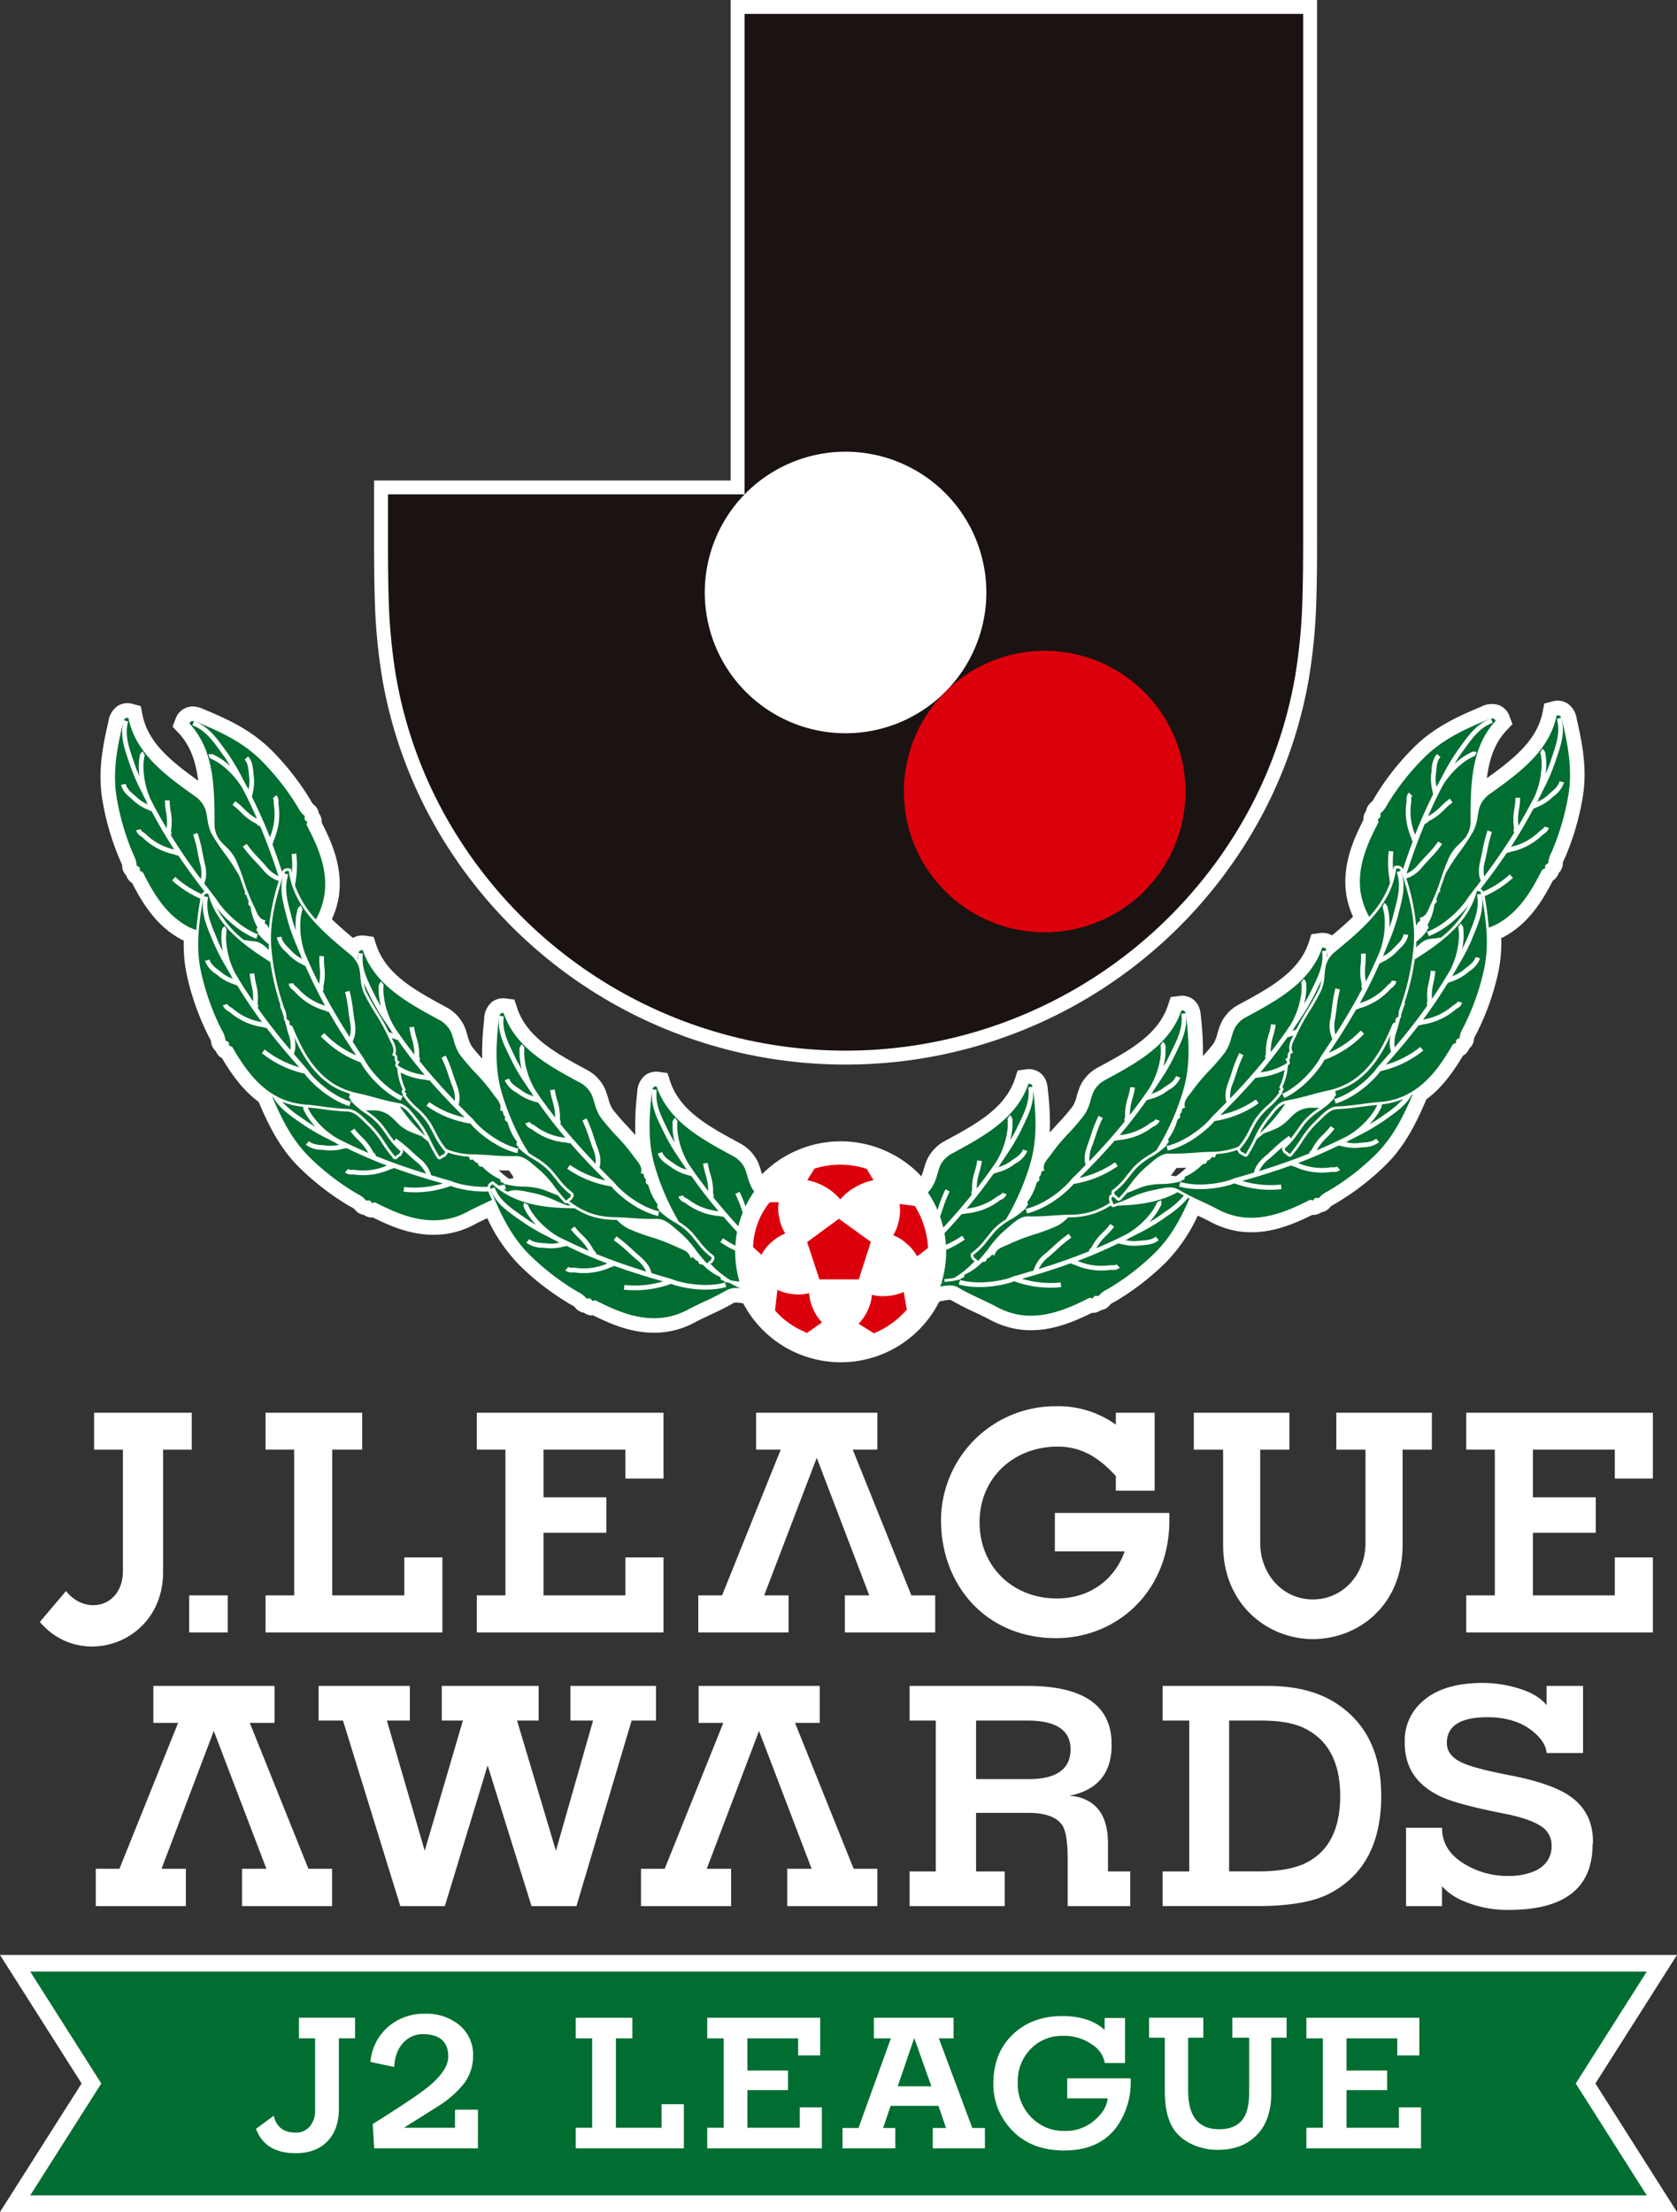 <svg id="logo_j2_tate" xmlns="http://www.w3.org/2000/svg" xmlns:xlink="http://www.w3.org/1999/xlink" width="518.264" height="683.689" viewBox="0 0 518.264 683.689">
  <rect x="0" y="0" width="518.264" height="683.689" fill="#333333" stroke="none"/>
  <defs>
    <clipPath id="clip-path">
      <rect id="長方形_111" data-name="長方形 111" width="518.264" height="683.689" fill="none"/>
    </clipPath>
  </defs>
  <g id="グループ_164" data-name="グループ 164" clip-path="url(#clip-path)">
    <path id="パス_734" data-name="パス 734" d="M10.083,126.574l-8.067,9.539c12.68,15.07,38.09,6.612,38.09-15.412V82.868h8.843V71.453H18.785V82.868h8.892v37.406c.1,11.024-11.257,14.178-17.594,6.3" transform="translate(10.304 365.198)" fill="#fff"/>
    <rect id="長方形_110" data-name="長方形 110" width="11.923" height="11.446" transform="translate(58.452 493.111)" fill="#fff"/>
    <path id="パス_735" data-name="パス 735" d="M44.731,108.56v19.348H70.037V116.174h11.77v23.179H24.113V127.907h8.843V82.863H24.113V71.454H81.807V91.8H70.037v-8.94H44.731V97.6H64.152V108.56Z" transform="translate(123.242 365.2)" fill="#fff"/>
    <path id="パス_736" data-name="パス 736" d="M101.616,92.7C96.7,87.344,91.392,83.6,83.667,83.6c-13.53,0-24.157,9.582-24.157,23.369s10.322,23.57,23.857,23.57c10.163,0,17.856-5.763,20.985-14.55H82.775V104.112H118.14c.024,1.076.031,1.626.031,2.188-.006,22.391-16.53,36.507-35.034,36.507-21.547,0-35.548-16.28-35.548-36.507A35.352,35.352,0,0,1,83.136,71.125a30.37,30.37,0,0,1,18.48,5.689V73.129h12v24.1h-12Z" transform="translate(243.223 363.521)" fill="#fff"/>
    <path id="パス_737" data-name="パス 737" d="M90.648,71.453V82.863h-7.6l18.119,45.044h7.364v11.446H80.62V127.907h7.541L71.924,85.38,55.681,127.907h7.535v11.446h-27.9V127.907h7.352L60.79,82.863h-7.6V71.453Z" transform="translate(180.485 365.199)" fill="#fff"/>
    <path id="パス_738" data-name="パス 738" d="M97.161,141.419c-13.872,0-27.738-10.572-27.738-29.076V82.863h-9.05V71.454H89.908V82.863H80.894v28.875c0,9.619,6.948,17.423,16.268,17.423s16.268-7.8,16.268-17.423V82.863h-9.02V71.454h29.528V82.863h-9.044v29.48c0,18.81-13.86,29.076-27.732,29.076" transform="translate(308.568 365.203)" fill="#fff"/>
    <path id="パス_739" data-name="パス 739" d="M94.761,108.56v19.348h25.312V116.174h11.77v23.179H74.148V127.907h8.843V82.863H74.148V71.454h57.694V91.8h-11.77v-8.94H94.761V97.6h19.427V108.56Z" transform="translate(378.973 365.2)" fill="#fff"/>
    <path id="パス_740" data-name="パス 740" d="M43.294,71.453H13.429V82.863h8.843v45.044H13.429v11.446H68.086V116.174H56.31v11.733H34.041V82.863h9.252Z" transform="translate(68.636 365.199)" fill="#fff"/>
    <path id="パス_741" data-name="パス 741" d="M50.035,153.328V141.8H57.57L41.308,99.19,25.163,141.8h7.523v11.531H4.844V141.8h7.315L30.284,96.7H22.633V85.269H60.088V96.7H52.437L70.556,141.8h7.321v11.531Z" transform="translate(24.757 435.814)" fill="#fff"/>
    <path id="パス_742" data-name="パス 742" d="M120.39,95.976h-7.535L95.8,153.328H81.915l-13.56-43.48-13.218,43.48H41.368L23.652,95.976H16.111V85.27H44.326V95.976H37.213l11.7,40.259,11.8-40.259H54.183V85.27H84.121V95.976H77.442l12.014,40.259,11.483-40.259h-7V85.27H120.39Z" transform="translate(82.346 435.815)" fill="#fff"/>
    <path id="パス_743" data-name="パス 743" d="M77.607,153.328V141.8h7.547L68.893,99.19,52.735,141.8h7.529v11.531H32.416V141.8h7.321L57.862,96.7H50.217V85.269H87.666V96.7H80.015L98.14,141.8h7.315v11.531Z" transform="translate(165.679 435.814)" fill="#fff"/>
    <path id="パス_744" data-name="パス 744" d="M114.219,153.328H94.866V138.754q0-7.553-1.528-10.193-2.512-4.042-10.615-4.045H66.56v18.107h8.849v10.706H46V142.622h8.1V95.977H46V85.27H82.418q25.483,0,26.027,17.331c-.049,0-.049.324,0,.978q0,13.072-13.145,15.681a12.392,12.392,0,0,1,6.233,1.76q5.784,3.4,5.793,12.937v8.665h6.893ZM95.758,104.856q0-8.882-13.456-8.879H66.56v18.107H82.735q13.007,0,13.023-9.228" transform="translate(235.087 435.817)" fill="#fff"/>
    <path id="パス_745" data-name="パス 745" d="M126.348,119.235q0,21.807-15.846,30.14-7.425,3.942-22.409,3.948H58.8V142.616h8.219V95.977H58.8V85.27H91.265c8.806,0,16.035,1.894,21.639,5.7q13.457,9.093,13.444,28.263m-12.68.061q0-15.986-11.7-21.248-4.712-2.072-12.79-2.072H79.336v46.639h8.855q9.625,0,14.868-2.622,10.606-5.262,10.609-20.7" transform="translate(300.513 435.817)" fill="#fff"/>
    <path id="パス_746" data-name="パス 746" d="M129.2,134.46l-.116.666q-.1,20.148-25.886,20.148a33.8,33.8,0,0,1-13.438-2.518,18.462,18.462,0,0,1-7.217-4.8V154.1H71.42V129.889H82.548q0,7.1,7.1,11.281a25.285,25.285,0,0,0,13.438,3.6,20.137,20.137,0,0,0,8.183-1.528q4.812-2.292,5.139-7.113v-.764a6.9,6.9,0,0,0-3.44-6.074q-3.456-2.255-11.214-3.783-14.96-2.933-20-5.463-10.716-5.252-10.719-16.316v-.538a15.821,15.821,0,0,1,5.146-12.045q6.325-6.013,18.907-6.026a37.786,37.786,0,0,1,10.6,1.528c4.3,1.241,7.364,3.019,9.179,5.347V86.037h11.269v20.747H114.869q-.2-3.4-4.375-6.808-5.344-4.253-13.866-4.259-12.136,0-12.576,7.437a3.919,3.919,0,0,1,0,.562q0,3.832,4.6,6.013,3.713,1.76,14.318,3.832,13.337,2.521,19.127,6.563,7.095,4.941,7.107,14.025Z" transform="translate(363.092 435.05)" fill="#fff"/>
    <path id="パス_747" data-name="パス 747" d="M461.413,41.6c-.043-.177-.073-.324-.11-.477a6.957,6.957,0,0,0-2.939-4.883,5.778,5.778,0,0,0-4.638-.562l-2.463.66-.477,2.512c-1.711,8.9-9.112,14.679-17.251,20.539.7-5.683,2.31-10.8,6.148-14.85l1.754-1.846-.892-2.383a5.728,5.728,0,0,0-3.166-3.447,7.035,7.035,0,0,0-5.757.5c-.134.055-.257.11-.354.153-8.012,3.3-14.514,6.643-20.2,12.253a79.6,79.6,0,0,0-11.9,15.033c-.159.244-.318.526-.471.794a6,6,0,0,1-.691,1.051,4.4,4.4,0,0,0-1.8,2.872,4.537,4.537,0,0,0-.831,2.127,3.937,3.937,0,0,0,.018.611c-3.318,6.49-6.527,14.074-5.353,22.782a25.979,25.979,0,0,0,2.127,7.174c-2,1.962-4.2,3.862-6.478,5.763a5.868,5.868,0,0,0-3.832-.691l-2.548.33-.794,2.444c-3.007,9.234-12.008,14.1-21.535,19.25a12.519,12.519,0,0,0-5.781,6.166c-.391.984-.672,1.931-.941,2.836a11.476,11.476,0,0,1-1.167,3.025,49.076,49.076,0,0,1-3.318,3.942,90.193,90.193,0,0,0-.574-11.733c-.012-.116-.018-.251-.031-.391-.11-1.289-.306-3.691-2.3-5.3a5.764,5.764,0,0,0-4.534-1.143l-2.53.342-.788,2.426c-3.019,9.246-12.02,14.11-21.554,19.262a12.463,12.463,0,0,0-5.769,6.142c-.385.978-.66,1.9-.923,2.787a11.429,11.429,0,0,1-1.192,3.062,61.153,61.153,0,0,1-4.589,5.365c-.843.917-1.7,1.864-2.542,2.823a84.746,84.746,0,0,0-.544-12.674,3.047,3.047,0,0,1-.031-.342c-.1-1.3-.281-3.722-2.292-5.347a5.753,5.753,0,0,0-4.528-1.155l-2.53.348-.794,2.426c-3.007,9.234-12.008,14.1-21.535,19.262a12.623,12.623,0,0,0-5.775,6.1c-.422,1.045-.721,2.053-.99,2.946-.22.746-.446,1.412-.684,2-.257-.281-.5-.574-.764-.843a34.133,34.133,0,0,0-48.448.165c-.061-.2-.122-.373-.183-.581-.257-.874-.556-1.858-.947-2.842a12.815,12.815,0,0,0-5.677-6.129c-9.607-5.176-18.626-10.04-21.639-19.292l-.794-2.426-2.524-.348a5.715,5.715,0,0,0-4.479,1.124,7.018,7.018,0,0,0-2.334,5.194c-.018.165-.031.324-.049.428a87.274,87.274,0,0,0-.538,12.772c-.862-.978-1.729-1.943-2.591-2.878a61.117,61.117,0,0,1-4.547-5.292,11.359,11.359,0,0,1-1.173-2.994c-.263-.88-.562-1.882-.966-2.872a12.482,12.482,0,0,0-5.7-6.123c-9.57-5.158-18.565-10.01-21.6-19.28l-.8-2.438-2.536-.336a5.751,5.751,0,0,0-4.522,1.167,7.065,7.065,0,0,0-2.279,5.323c-.018.141-.024.269-.031.348a89.412,89.412,0,0,0-.593,11.739,49.807,49.807,0,0,1-3.312-3.935,11.905,11.905,0,0,1-1.173-3.056c-.269-.9-.55-1.827-.929-2.787a12.572,12.572,0,0,0-5.769-6.16c-9.57-5.188-18.559-10.059-21.572-19.28l-.782-2.408-2.518-.354a5.811,5.811,0,0,0-3.874.678c-2.292-1.919-4.51-3.832-6.514-5.805a26.45,26.45,0,0,0,2.169-7.138c1.2-8.739-2.023-16.3-5.353-22.788a4.343,4.343,0,0,0,.006-.8,4.2,4.2,0,0,0-.843-1.986,4.151,4.151,0,0,0-1.626-2.7,4.764,4.764,0,0,1-.862-1.2c-.141-.244-.287-.5-.446-.758a81.751,81.751,0,0,0-11.88-15.021c-5.7-5.6-12.2-8.947-20.209-12.253-.1-.043-.232-.1-.367-.159-1.186-.519-3.379-1.491-5.738-.5a5.713,5.713,0,0,0-3.172,3.422l-.911,2.389,1.766,1.858c3.85,4.058,5.451,9.185,6.154,14.856C27.109,54.3,19.72,48.528,18.009,39.618l-.483-2.5-2.463-.666a5.691,5.691,0,0,0-4.638.587,7.036,7.036,0,0,0-2.933,4.993c-.031.141-.061.275-.073.348C5.427,50.851,4.363,58.1,5.634,65.957a80.662,80.662,0,0,0,5.329,18.406c.1.257.238.568.373.862a5.557,5.557,0,0,1,.452,1.186,4.032,4.032,0,0,0,1.265,3.056,4.444,4.444,0,0,0,1.192,1.9,3.641,3.641,0,0,0,.593.4c3.282,6.386,7.572,13.45,15.424,17.581.171.1.373.147.556.232a44.706,44.706,0,0,0,1.051,11.128,80.18,80.18,0,0,0,6.41,18.034c.147.281.275.526.4.764a5.6,5.6,0,0,1,.55,1.173,4.419,4.419,0,0,0,1.491,3.1,4.547,4.547,0,0,0,1.344,1.8,3.844,3.844,0,0,0,.532.312c2.891,4.815,6.337,9.839,11.373,13.573l.086.2c3.392,7.975,6.808,14.44,12.479,20.069a81.342,81.342,0,0,0,15.149,11.727c.3.171.544.306.782.434a5.657,5.657,0,0,1,1.118.715,4.271,4.271,0,0,0,2.842,1.742,4.65,4.65,0,0,0,2.041.813,4.4,4.4,0,0,0,.715-.031c6.441,3.221,14.08,6.392,22.849,5.1a26.461,26.461,0,0,0,8.867-3.031c1.222-.648,2.457-1.222,3.715-1.815A51.768,51.768,0,0,0,134.632,210a80.7,80.7,0,0,0,15.161,11.715c.269.165.526.306.764.44a5.586,5.586,0,0,1,1.112.715,4.229,4.229,0,0,0,2.836,1.748,4.287,4.287,0,0,0,2.041.819,4.348,4.348,0,0,0,.764-.024c6.63,3.3,14.165,6.355,22.806,5.1a26.78,26.78,0,0,0,8.867-3.031c1.546-.813,3.056-1.522,4.663-2.273,2.347-1.1,4.773-2.243,7.211-3.691l.018-.006a7.879,7.879,0,0,1,2.878.281,34.063,34.063,0,0,0,60.542-.629c.092-.018.183-.037.275-.049,1.008-.226,2.891-.623,3.367-.4a78.651,78.651,0,0,0,7.18,3.685c1.613.764,3.135,1.479,4.669,2.292a27.6,27.6,0,0,0,8.873,3.037c8.684,1.265,16.3-1.852,22.831-5.1a4.23,4.23,0,0,0,.568.037,4.7,4.7,0,0,0,2.218-.849A4.218,4.218,0,0,0,317.187,222a7.825,7.825,0,0,1,1.069-.648c.22-.122.452-.238.684-.379a80.556,80.556,0,0,0,15.229-11.77,50.652,50.652,0,0,0,10-14.605c1.271.593,2.512,1.173,3.746,1.821a27.116,27.116,0,0,0,8.83,3.031c8.708,1.277,16.335-1.852,22.88-5.1a3.57,3.57,0,0,0,.636.024,4.342,4.342,0,0,0,2.108-.807,4.243,4.243,0,0,0,2.854-1.766,5.985,5.985,0,0,1,1.088-.678c.251-.141.513-.287.782-.452a80.28,80.28,0,0,0,15.174-11.727c5.628-5.573,9.063-12.057,12.473-20.069l.1-.214c4.846-3.6,8.329-8.525,11.33-13.548a3.871,3.871,0,0,0,.587-.336,4.618,4.618,0,0,0,1.326-1.821,4.264,4.264,0,0,0,1.479-3.2c.012-.037.348-.666.55-1.039.128-.244.263-.495.4-.77a79.21,79.21,0,0,0,6.435-18.064,45.012,45.012,0,0,0,1.033-11.049c.2-.092.391-.171.574-.269,7.767-4.094,12.063-11.1,15.4-17.569a4.1,4.1,0,0,0,.526-.348,4.758,4.758,0,0,0,1.259-1.956A4.262,4.262,0,0,0,457,85.445c.006-.067.312-.7.483-1.082q.174-.358.348-.752a81.492,81.492,0,0,0,5.341-18.449c1.253-7.84.2-15.088-1.76-23.564M132.444,182.274l.287.8a10.285,10.285,0,0,0-1.351.159,19.633,19.633,0,0,1-2.286-1.778l-.941-.874c1.039.055,2.108.073,3.19.086Zm204.982.159a9.861,9.861,0,0,0-1.571-.165l1.772-2.4c1.021-.012,2.029-.031,3.013-.079l-.935.868a19.37,19.37,0,0,1-2.279,1.772" transform="translate(25.978 181.13)" fill="#fff"/>
    <path id="パス_748" data-name="パス 748" d="M310.339,0H129.129V148.51H18.923l-.006,14.77c0,6.979-.006,14.2.208,21.34a178.032,178.032,0,0,0,2.286,24.847,140.875,140.875,0,0,0,17.062,47.061,145.705,145.705,0,0,0,125.8,72.507h.7a145.7,145.7,0,0,0,125.814-72.507,140.839,140.839,0,0,0,17.068-47.061,178.785,178.785,0,0,0,2.286-24.847c.214-7.138.208-14.361.2-21.34Z" transform="translate(96.685 0)" fill="#fff"/>
    <path id="パス_749" data-name="パス 749" d="M98.338,48.679l-.464,1.381a60.246,60.246,0,0,1-3.544,8.195l-.941,1.9c-.147.3-.324.6-.471.9-.122.3-.208.574-.336.892l-.116-.049c-.049.086-.1.177-.141.269a11.391,11.391,0,0,0,3.2-1.962c.354-.348.739-.678,1.112-1,1.179-1.014,2.292-1.974,2.628-3.441l1.412.324a8.093,8.093,0,0,1-3.1,4.21c-.367.324-.721.623-1.039.935a14.983,14.983,0,0,1-4.5,2.664c-.281.128-.562.263-.843.391-2.078,3.88-4.333,7.8-6.93,11.764a18.155,18.155,0,0,0,8.617-4.608,6.087,6.087,0,0,1,.77-.617c.519-.373.837-.629.923-1.021l1.418.306a3.184,3.184,0,0,1-1.5,1.894,4.286,4.286,0,0,0-.574.458,19.879,19.879,0,0,1-9.729,5.121,1.476,1.476,0,0,0-.373.147,1.742,1.742,0,0,1-.831.165Q79.3,83.384,74.872,89.055a1.606,1.606,0,0,1,.281.116,2.045,2.045,0,0,1,.574.7,30.241,30.241,0,0,0,8.189-5.3L84.9,85.62a31.653,31.653,0,0,1-8.733,5.64c.037.2.061.409.086.6.024.165.049.312.067.452.526,3.049.868,5.891,1.094,8.678a18.839,18.839,0,0,0,2.34-.972C86.8,96.309,90.712,89.44,93.828,83.28a1.093,1.093,0,0,1,.678-.452,1.11,1.11,0,0,0,.312-.128c.037-.037.024-.226.018-.324a.9.9,0,0,1,.141-.721,2.162,2.162,0,0,1,.556-.434,2.169,2.169,0,0,0,.306-.208,7.332,7.332,0,0,1,.892-3.129c.1-.22.2-.422.281-.617a77.42,77.42,0,0,0,5.042-17.41c1.131-7.1.134-13.86-1.7-21.829-.049-.165-.086-.342-.128-.544a7.938,7.938,0,0,0-.306-1.149c1.106,4.437-.2,8.28-1.577,12.344" transform="translate(382.672 185.709)" fill="#006d31"/>
    <path id="パス_750" data-name="パス 750" d="M78.969,90.044c.018.073.006.141.031.208l.141.434-.434.1c-.141.361-.318.709-.464,1.063a1.488,1.488,0,0,1-.422.959l-.024.073a1.172,1.172,0,0,1,.165.9,1.2,1.2,0,0,1-.422.532c-.153.134-.244.22-.263.318a17.729,17.729,0,0,1-2.163,6.374.9.9,0,0,1,.324.691,1.118,1.118,0,0,1-.477.727.41.41,0,0,1-.031.452,18.92,18.92,0,0,1-3.257,3.263c-.024.55.018,1.076-.031,1.626l-.024.183c1.277-1.351,2.652-2.512,4.4-2.683,1.137-.092,2.218-.257,3.306-.434a32.039,32.039,0,0,0,8.421-9.918c-2.622,3.379-7.156,7.6-12.228,9.515L75,103.079c4.858-1.839,9.246-5.958,11.727-9.2a11.059,11.059,0,0,0,.764-1.094c.171-.263.324-.507.532-.77.611-.764,1.137-1.5,1.729-2.249l.006-.024h.012c.629-.813,1.234-1.607,1.846-2.408-.947-2.169-.629-4.357-.1-6.582.232-.99.434-1.968.623-2.909a43.828,43.828,0,0,1,1.546-6.093l1.363.489a41.972,41.972,0,0,0-1.491,5.891c-.2.953-.391,1.937-.629,2.952A10.119,10.119,0,0,0,92.639,86c3.471-4.626,6.557-9.148,9.307-13.6l-.012-.006a1.287,1.287,0,0,1-.1-1.167l.043-.128a16.954,16.954,0,0,1,.1-6.08,22.447,22.447,0,0,0,.324-3.349l1.448-.006a23.187,23.187,0,0,1-.342,3.569,16.713,16.713,0,0,0-.177,5.072q1.888-3.181,3.551-6.331v-.006h.006c.477-.9.99-1.821,1.442-2.726A25.91,25.91,0,0,0,110.4,51.031a14.065,14.065,0,0,0-.183-2.151c-.018-.122-.043-.238-.049-.354-.061-.471-.1-.642-.251-.721l.691-1.271a2.123,2.123,0,0,1,.99,1.815c.012.1.031.189.043.275a15.532,15.532,0,0,1,.208,2.389,25.113,25.113,0,0,1-.2,3.208,39.838,39.838,0,0,0,1.491-3.826L113.606,49c1.332-3.917,2.6-7.614,1.5-11.721l1.314-.354a1.481,1.481,0,0,0-.458-.648,1.465,1.465,0,0,0-.935-.049c-2.279,11.049-11.562,17.734-20.564,24.187l-.11.079a8.289,8.289,0,0,0-3.214,4.308c-.214.825-.367,1.693-.507,2.536a14.717,14.717,0,0,1-1.3,4.577,65.058,65.058,0,0,1-4.192,6.368A60.328,60.328,0,0,0,80.7,85.149c-.208.6-.428,1.192-.629,1.778-.354,1.027-.721,2.072-1.106,3.117" transform="translate(366.036 184.922)" fill="#006d31"/>
    <path id="パス_751" data-name="パス 751" d="M48.182,113.622l.049.721-.024-.416a23.256,23.256,0,0,0,2.988-.354,28.916,28.916,0,0,0,6.313-5.152c-.22-.238-.336-.312-.446-.257l-.489-.642c.024-.031.006-.1-.1-.318a1.025,1.025,0,0,1,.269-1.454,21.485,21.485,0,0,0,4.137-4.223l.416-.5.4-.5c.477-.593,1.021-1.259,1.5-1.809a17.839,17.839,0,0,1,4-3.208q.192-.3.348-.587A76.141,76.141,0,0,0,74.71,78.294c2.053-7.022,1.894-13.817,1.039-21.859-.024-.153-.031-.312-.043-.477-.024-.3-.067-.6-.11-.9C76,59.4,74.24,63.065,72.516,66.6l-.7,1.436a63.5,63.5,0,0,1-4.773,8.024l-.953,1.43c-.183.281-.4.556-.581.831-.165.287-.281.55-.458.849l-.1-.055-.177.251a11.878,11.878,0,0,0,3.434-1.552c.379-.287.794-.562,1.192-.825,1.314-.874,2.554-1.7,3.092-3.129l1.351.507a8.309,8.309,0,0,1-3.636,3.819c-.4.269-.782.519-1.124.782a15.216,15.216,0,0,1-4.724,2.066c-.324.1-.648.208-.972.312-2.548,3.605-5.268,7.2-8.335,10.8a18.285,18.285,0,0,0,9.142-3.526,5.612,5.612,0,0,1,.819-.495c.574-.306.929-.513,1.063-.886l1.363.477A3.149,3.149,0,0,1,65.69,89.41a5.064,5.064,0,0,0-.611.361,19.952,19.952,0,0,1-10.315,3.9,1.157,1.157,0,0,0-.367.086,1.821,1.821,0,0,1-.825.055c-1.723,1.968-3.471,3.942-5.359,5.922a32.287,32.287,0,0,1,.428,3.618,29.773,29.773,0,0,0,5.017-2.811l.831,1.173a30.661,30.661,0,0,1-5.775,3.2c0,.2.031.385.031.581a32.683,32.683,0,0,1-1.069,8.158l.1-.006Z" transform="translate(243.668 281.413)" fill="#006d31"/>
    <path id="パス_752" data-name="パス 752" d="M60.513,87.914l.055-.128a16.646,16.646,0,0,1,.849-6.013,20.936,20.936,0,0,0,.733-3.282l1.436.177a22.246,22.246,0,0,1-.782,3.5,16.456,16.456,0,0,0-.8,5c2.176-2.793,4.229-5.585,6.1-8.384a25.181,25.181,0,0,0,3.4-9.857,10.1,10.1,0,0,0,.079-2.151,3.524,3.524,0,0,1,.006-.361c.012-.477-.012-.648-.147-.746l.849-1.173a2.131,2.131,0,0,1,.746,1.962c-.006.1-.006.189-.006.226a11.925,11.925,0,0,1-.092,2.4,24.6,24.6,0,0,1-.587,3.172c.691-1.149,1.363-2.328,1.974-3.612l.7-1.448c1.791-3.673,3.477-7.132,2.9-11.311l1.314-.183a1.5,1.5,0,0,0-.367-.715,1.4,1.4,0,0,0-.9-.165c-3.667,10.713-13.756,16.2-23.54,21.5l-.031.018h-.006a8.2,8.2,0,0,0-3.728,3.85c-.324.813-.581,1.681-.831,2.518a14.42,14.42,0,0,1-1.827,4.345c-.342.471-.727.9-1.094,1.357a32.575,32.575,0,0,1,2.952,5.372c.049-.159.116-.33.165-.483a41.143,41.143,0,0,1,2.316-5.9l1.289.666a39.147,39.147,0,0,0-2.231,5.689c-.232.684-.489,1.406-.739,2.127a31.772,31.772,0,0,1,.99,3.367c3.2-3.4,6.074-6.783,8.794-10.15a1.276,1.276,0,0,1,.049-1.186" transform="translate(239.85 280.183)" fill="#006d31"/>
    <path id="パス_753" data-name="パス 753" d="M95.824,66.67a23.948,23.948,0,0,1-8.012,1.418c-.263.006-.507.031-.764.037a12.789,12.789,0,0,1-3.428,2.64,67.6,67.6,0,0,1-7.046,2.628,60.6,60.6,0,0,0-7.737,2.97c-.373.183-.776.354-1.161.513-1.424.593-2.762,1.155-3.2,2.585l-.134.428-.422-.165c-.293-.122-.428-.031-.819.4a1.709,1.709,0,0,1-1.155.7,1.233,1.233,0,0,1-.409.88,1.265,1.265,0,0,1-.642.171c-.2.018-.324.031-.4.1a17.787,17.787,0,0,1-5.512,3.868.808.808,0,0,1-.153.758,1.173,1.173,0,0,1-.807.287.436.436,0,0,1-.293.367A20.6,20.6,0,0,1,48.9,88l.024.306-.4.031-.574.037c-.122.379-.275.746-.4,1.118,2-.4,4-.654,5.653.336,2.237,1.338,4.553,2.42,6.783,3.471,1.595.746,3.239,1.522,4.87,2.389a23.121,23.121,0,0,0,7.413,2.561c7.871,1.149,15.1-2.084,21.242-5.194a1.051,1.051,0,0,1,.849.018,1.5,1.5,0,0,0,.306.079c.043-.006.153-.177.2-.257.122-.2.269-.44.532-.5a1.969,1.969,0,0,1,.733-.018,1.447,1.447,0,0,0,.361.006,7.218,7.218,0,0,1,2.579-2c.2-.11.391-.214.562-.312a76.061,76.061,0,0,0,14.343-11.091c4.675-4.626,7.712-10.1,10.621-16.7-.147-.073-.287-.147-.428-.22a28.854,28.854,0,0,1-6.4,5.573l-1.381.984a64.76,64.76,0,0,1-8.1,4.712l-1.479.764c-.275.147-.587.281-.868.422-.293.183-.538.361-.843.55l-.061-.11c-.1.049-.2.1-.3.141a11.535,11.535,0,0,0,3.758.306c.495-.067,1-.11,1.491-.147,1.558-.128,3.025-.244,4.149-1.222l.947,1.088c-1.479,1.3-3.337,1.442-4.98,1.577-.495.037-.953.073-1.393.134a14.8,14.8,0,0,1-5.035-.452c-.367-.073-.746-.147-1.124-.22-3.948,1.907-8.067,3.728-12.521,5.4a18.539,18.539,0,0,0,9.717,1.363,5.7,5.7,0,0,1,.966-.037c.648.012,1.063-.006,1.357-.275l.978,1.063a3.136,3.136,0,0,1-2.359.654,5.093,5.093,0,0,0-.715.025,20.146,20.146,0,0,1-10.89-1.6,1.649,1.649,0,0,0-.379-.1,1.777,1.777,0,0,1-.776-.373c-4.724,1.7-9.741,3.306-15.1,4.791a30.619,30.619,0,0,0,11.953,1.143l.165,1.436a32.469,32.469,0,0,1-14.575-1.809l-.018.012a14.424,14.424,0,0,1-1.363.483c-4.119,1.2-10.407,1.962-15.693.507l.379-1.4c5,1.381,10.982.642,14.9-.495a10.745,10.745,0,0,0,1.222-.44,8.193,8.193,0,0,1,.923-.324c1.974-.532,3.8-1.106,5.683-1.662a10.25,10.25,0,0,1,3.783-5.359c.813-.691,1.583-1.4,2.328-2.078a38.825,38.825,0,0,1,4.754-3.9l.794,1.2a38.372,38.372,0,0,0-4.571,3.771c-.758.684-1.534,1.4-2.365,2.108A10.154,10.154,0,0,0,78,84.056c5.543-1.693,10.694-3.514,15.522-5.475l-.006-.012a1.242,1.242,0,0,1,.611-.99l.1-.079a16.761,16.761,0,0,1,3.648-4.815,20.549,20.549,0,0,0,2.255-2.554l1.179.849A22.555,22.555,0,0,1,98.9,73.7a16.468,16.468,0,0,0-3.111,3.948c3.282-1.4,6.453-2.854,9.448-4.4a25.047,25.047,0,0,0,7.724-6.948,12.418,12.418,0,0,0,1.118-1.827c.055-.116.122-.232.183-.336.226-.4.287-.55.214-.7l1.308-.623a2.106,2.106,0,0,1-.263,2.041c-.055.092-.1.177-.147.263a14.259,14.259,0,0,1-1.241,2.035,25.492,25.492,0,0,1-2.023,2.451c1.149-.66,2.292-1.351,3.434-2.163l1.387-.99a28.613,28.613,0,0,0,5.934-5.09c-.648-.354-1.3-.678-1.943-1.057-5.537,3.086-11.935,3.978-18.516,4.168-.342.116-.678.257-1.039.367a.911.911,0,0,1-.776-.061.728.728,0,0,1-.232-.275l-.275.006a24.1,24.1,0,0,1-4.266,2.169" transform="translate(243.014 308.174)" fill="#006d31"/>
    <path id="パス_754" data-name="パス 754" d="M47.766,64.761" transform="translate(244.133 330.995)" fill="#006d31"/>
    <path id="パス_755" data-name="パス 755" d="M47.766,64.761v0Z" transform="translate(244.133 330.995)" fill="#006d31"/>
    <path id="パス_756" data-name="パス 756" d="M48.591,66.085l-.018-.306h-.006l-.024-.4v-.012l-.043-.721-.4.024-.1.006c-.128.495-.232.99-.379,1.473l.574-.031Z" transform="translate(243.351 330.392)" fill="#006d31"/>
    <path id="パス_757" data-name="パス 757" d="M92.367,106.543a22.019,22.019,0,0,0,4.314-4.443l.226-.281c.5-.629,1.259-1.571,1.907-2.3a21.7,21.7,0,0,1,5-3.868c.678-.422,1.363-.868,2.035-1.332.226-.446.477-.868.721-1.265q.211-.321.385-.623A75.6,75.6,0,0,0,114.123,75.8c2.029-6.905,1.882-13.738,1.033-21.865-.018-.159-.031-.318-.043-.489-.024-.318-.073-.642-.122-.953.422,4.4-1.357,8.1-3.1,11.672l-.672,1.381a60.3,60.3,0,0,1-4.516,7.645l-1.2,1.821c-.177.269-.391.544-.568.819-.165.293-.287.556-.464.856l-.1-.055c-.055.079-.116.165-.177.244a11.238,11.238,0,0,0,3.428-1.552c.391-.306.825-.587,1.234-.862,1.3-.856,2.518-1.668,3.031-3.074l1.357.495a7.983,7.983,0,0,1-3.587,3.783c-.409.275-.8.538-1.149.8a14.669,14.669,0,0,1-4.742,2.078c-.318.1-.636.208-.959.312-2.542,3.593-5.268,7.187-8.354,10.8a18.213,18.213,0,0,0,9.142-3.52,5.6,5.6,0,0,1,.831-.507c.568-.306.923-.519,1.051-.886l1.363.471A3.1,3.1,0,0,1,105.1,86.9a4.818,4.818,0,0,0-.617.373,20.044,20.044,0,0,1-10.334,3.9,1.413,1.413,0,0,0-.379.079,1.825,1.825,0,0,1-.807.049c-3.324,3.807-6.948,7.651-10.927,11.556a31,31,0,0,0,11.018-4.822l.837,1.179a32.723,32.723,0,0,1-13.64,5.512,12.421,12.421,0,0,1-.941,1.045c-3.007,3.056-8.128,6.789-13.493,8.079l-.336-1.406c5.066-1.222,9.93-4.773,12.8-7.694a11.431,11.431,0,0,0,.886-.984c.2-.232.379-.458.611-.691,1.467-1.418,2.787-2.8,4.155-4.2-.691-2.451.092-4.8.733-6.539.342-.935.654-1.87.959-2.768a42.288,42.288,0,0,1,2.322-5.9l1.289.666A40.5,40.5,0,0,0,87,90.037c-.306.9-.623,1.852-.972,2.8A10.267,10.267,0,0,0,85.12,97.7c4.027-4.162,7.651-8.262,10.933-12.326a1.249,1.249,0,0,1,.049-1.167l.043-.11A16.713,16.713,0,0,1,97,78.084a21.092,21.092,0,0,0,.739-3.306l1.436.171a22.645,22.645,0,0,1-.782,3.526,16.4,16.4,0,0,0-.77,4.938c2.176-2.787,4.223-5.567,6.074-8.348a25.5,25.5,0,0,0,3.416-9.845,12.994,12.994,0,0,0,.079-2.157c-.006-.122-.006-.244-.006-.367.006-.458-.012-.629-.141-.721l.807-1.192a2.075,2.075,0,0,1,.782,1.937v.269a13.838,13.838,0,0,1-.086,2.389,25.114,25.114,0,0,1-.574,3.1,37.868,37.868,0,0,0,1.931-3.563l.678-1.4c1.8-3.685,3.508-7.162,2.939-11.366l1.314-.177a1.434,1.434,0,0,0-.367-.7,1.392,1.392,0,0,0-.911-.171c-3.673,10.725-13.762,16.213-23.552,21.5a8.232,8.232,0,0,0-3.74,3.868c-.306.77-.55,1.6-.788,2.4a14.084,14.084,0,0,1-1.888,4.455A65.1,65.1,0,0,1,78.7,89.065a57.321,57.321,0,0,0-5.3,6.325c-.244.348-.513.7-.776,1.027-.959,1.21-1.864,2.353-1.558,3.807l.1.452-.458.043c-.324.037-.391.177-.513.733a1.776,1.776,0,0,1-.672,1.192,1.218,1.218,0,0,1,.073.935,1.174,1.174,0,0,1-.489.5c-.165.11-.269.177-.287.269a18.148,18.148,0,0,1-2.946,6.056.847.847,0,0,1,.238.721,1.174,1.174,0,0,1-.581.666.377.377,0,0,1-.086.446,22.991,22.991,0,0,1-4.681,3.514,20.058,20.058,0,0,0-4.828,3.722c-.471.538-1.008,1.2-1.479,1.784l-.409.507-.409.5a22.593,22.593,0,0,1-4.308,4.369c-.147.1-.147.1.006.422a2.062,2.062,0,0,1,.177.519,1.892,1.892,0,0,1,.856.636,1.532,1.532,0,0,0,.306.318.412.412,0,0,0,.11-.086,45.554,45.554,0,0,0,3.361-4.033,31.35,31.35,0,0,1,5.011-5.53c.4-.324.8-.678,1.192-1.021,1.791-1.564,3.642-3.178,5.891-3.1,2.561.079,5.078-.092,7.517-.251,1.778-.128,3.624-.251,5.5-.281a21.321,21.321,0,0,0,12.234-3.7c-.067-.238-.128-.348-.244-.361l-.11-.8.012-.006a.93.93,0,0,0,.043-.306,1.047,1.047,0,0,1,.874-1.137,1,1,0,0,1,.306-1.381" transform="translate(251.555 261.206)" fill="#006d31"/>
    <path id="パス_758" data-name="パス 758" d="M66.8,72.539a10.118,10.118,0,0,0-3.129,3.789c5.518-1.681,10.676-3.5,15.522-5.469V70.84a1.3,1.3,0,0,1,.623-1l.1-.079a16.97,16.97,0,0,1,3.654-4.846,20.184,20.184,0,0,0,2.218-2.5l1.173.843a22.726,22.726,0,0,1-2.359,2.671,16.459,16.459,0,0,0-3.123,3.984c3.257-1.387,6.4-2.829,9.4-4.369a25.088,25.088,0,0,0,7.749-6.973,10.391,10.391,0,0,0,1.112-1.827c.061-.116.116-.226.183-.336a1.583,1.583,0,0,0,.226-.519c-1.607.153-3.2.342-4.724.544-2.457.324-4.993.666-7.62.752-1.9.049-3.52,1.656-5.084,3.2-.391.385-.782.776-1.173,1.137a30.806,30.806,0,0,0-4.516,5.671,44.678,44.678,0,0,1-3.172,4.327.939.939,0,0,1-.7.385,1.276,1.276,0,0,1-.935-.544c-.361-.367-.452-.4-.593-.324l-.532-.6c.024-.037,0-.1-.122-.318a1.022,1.022,0,0,1,.165-1.461l.012-.012c-.684.587-1.357,1.2-2.053,1.827-.733.684-1.5,1.381-2.31,2.078" transform="translate(325.444 285.635)" fill="#006d31"/>
    <path id="パス_759" data-name="パス 759" d="M113.131,61.09c-.654.538-1.277,1.149-1.882,1.736a14.21,14.21,0,0,1-3.764,2.958,45.629,45.629,0,0,1-4.272,1.693c-.648.587-1.332,1.137-2.041,1.668-.055.116-.116.214-.171.324a44.69,44.69,0,0,1-2.573,4.718.954.954,0,0,1-.636.477,1.31,1.31,0,0,1-1-.409c-.409-.324-.513-.348-.648-.257l-.6-.538c.018-.037,0-.086-.153-.3a1.573,1.573,0,0,1-.312-.6,22.2,22.2,0,0,1-6.4,1.247,2.659,2.659,0,0,0-.373.7l-.141.44-.422-.183c-.293-.134-.416-.037-.788.379a1.736,1.736,0,0,1-1.173.7,1.263,1.263,0,0,1-.391.874,1.214,1.214,0,0,1-.666.2c-.189.012-.312.024-.379.1a17.676,17.676,0,0,1-5.512,3.856.889.889,0,0,1-.141.77,1.21,1.21,0,0,1-.813.281.381.381,0,0,1-.3.354,23.144,23.144,0,0,1-5.836.807,20.513,20.513,0,0,0-5.989.9c-.874.33-1.882.739-2.768,1.094l-.416.171c-.507.2-1.039.385-1.558.581-.581.715-1.192,1.418-1.852,2.09a.967.967,0,0,1-.733.348,1.285,1.285,0,0,1-.9-.6c-.33-.4-.428-.434-.568-.373l-.226-.3c-.079.012-.147.043-.226.055-.177.024-.189.024-.208.385a2.067,2.067,0,0,1-.092.532,1.909,1.909,0,0,1,.446.978,1.378,1.378,0,0,0,.116.409.3.3,0,0,0,.11-.012,46.038,46.038,0,0,0,4.913-1.9,31.778,31.778,0,0,1,7.064-2.414c.489-.086.984-.2,1.5-.306,2.328-.507,4.742-1.027,6.685.141a74.708,74.708,0,0,0,6.93,3.544c1.546.721,3.141,1.467,4.73,2.3a22.577,22.577,0,0,0,7.407,2.567c7.871,1.149,15.106-2.078,21.254-5.194a.994.994,0,0,1,.825.018,1.3,1.3,0,0,0,.33.073c.043-.006.141-.159.2-.257a.971.971,0,0,1,.55-.5,1.87,1.87,0,0,1,.691-.012,1.54,1.54,0,0,0,.367.012,7.376,7.376,0,0,1,2.518-1.968c.232-.122.44-.244.636-.361a75.686,75.686,0,0,0,14.336-11.073c5.115-5.06,8.3-11.11,11.507-18.639l.012-.031c-.086.055-.177.092-.263.141-1.821,3.123-4.571,5.17-7.529,7.242l-1.3.917a66.966,66.966,0,0,1-8.085,4.706l-1.5.782c-.293.153-.611.287-.911.44-.281.171-.513.348-.813.526l-.061-.1c-.1.049-.2.092-.287.141a11.368,11.368,0,0,0,3.764.306c.483-.073.984-.11,1.473-.153,1.546-.122,3.013-.244,4.155-1.228l.947,1.094a8.164,8.164,0,0,1-4.987,1.577c-.483.043-.941.073-1.375.141a15.026,15.026,0,0,1-5.231-.495c-.306-.067-.6-.134-.911-.189-3.972,1.913-8.091,3.734-12.528,5.4a18.337,18.337,0,0,0,9.655,1.387,5.108,5.108,0,0,1,1.051-.061c.617.006,1.014-.006,1.3-.263l.978,1.063a3.047,3.047,0,0,1-2.279.642,4.652,4.652,0,0,0-.794.043,20,20,0,0,1-10.865-1.619,1.616,1.616,0,0,0-.385-.1,1.775,1.775,0,0,1-.776-.361c-4.76,1.717-9.784,3.318-15.143,4.8A30.39,30.39,0,0,0,108.6,83.249l.165,1.436a32.145,32.145,0,0,1-14.581-1.8c-.336.134-.752.3-1.363.483-4.107,1.21-10.389,1.974-15.711.489l.391-1.393c5.029,1.4,11,.672,14.9-.477.562-.171.941-.33,1.277-.458a8.265,8.265,0,0,1,.862-.312c1.974-.526,3.807-1.106,5.7-1.662.526-2.31,2.121-3.929,3.789-5.359.794-.678,1.552-1.369,2.279-2.041a41.49,41.49,0,0,1,4.779-3.948l.538.8c.574-.715,1.118-1.454,1.644-2.194l.306-.422.147-.214c.483-.678,1.076-1.528,1.607-2.206a21.612,21.612,0,0,1,4.736-4.18c.116-.079.232-.171.342-.257-.715-.006-1.43-.006-2.139-.012a8.212,8.212,0,0,0-5.139,1.564" transform="translate(287.275 282.875)" fill="#006d31"/>
    <path id="パス_760" data-name="パス 760" d="M72.655,58.646c-.055.092-.1.171-.128.232a12.17,12.17,0,0,1-1.253,2.047,23.9,23.9,0,0,1-2.017,2.463c1.155-.666,2.3-1.357,3.447-2.176l1.308-.923a31.377,31.377,0,0,0,5.616-4.7A23.25,23.25,0,0,1,73.089,57.2a2.471,2.471,0,0,1-.434,1.448" transform="translate(353.974 284.122)" fill="#006d31"/>
    <path id="パス_761" data-name="パス 761" d="M72.075,52.977c-2.536,3.593-5.255,7.18-8.335,10.8a19.129,19.129,0,0,0,8-2.744l.128-.153.153-.147a1.9,1.9,0,0,0-.183-.379c-.061-.1-.128-.214-.183-.33l-.189-.4.416-.159c.232-.1.275-.257.287-.782a1.6,1.6,0,0,1,.617-1.418c-.483-1.589.214-3.08.886-4.4.086-.171.159-.33.238-.495-.281.092-.562.2-.843.281-.33.11-.66.22-.99.324" transform="translate(325.777 267.674)" fill="#006d31"/>
    <path id="パス_762" data-name="パス 762" d="M72.356,53.885a63.954,63.954,0,0,1-4.7,7.926l-1.014,1.534c-.153.238-.336.477-.5.709-.177.324-.33.648-.519.972l-.116-.061c-.055.079-.116.165-.171.251.452-.153.911-.293,1.344-.464,1.021-2.1,2.194-4.119,3.386-6.062a65.5,65.5,0,0,0,3.66-6.533,9,9,0,0,0,.666-2.567c-.422.972-.886,1.925-1.344,2.866Z" transform="translate(333.924 253.45)" fill="#006d31"/>
    <path id="パス_763" data-name="パス 763" d="M71.565,55.826c-1.674.489-2.958,2.078-4.186,3.673-.336.434-.678.88-1.027,1.3a23.74,23.74,0,0,0-2.64,4.156,46.6,46.6,0,0,0,7.853-9.124" transform="translate(325.633 285.328)" fill="#006d31"/>
    <path id="パス_764" data-name="パス 764" d="M67.284,49.676l-.031-.342A8.039,8.039,0,0,0,67.1,48.1a13.441,13.441,0,0,1,.024,1.852c.061-.086.1-.2.165-.281" transform="translate(342.924 245.866)" fill="#006d31"/>
    <path id="パス_765" data-name="パス 765" d="M98.016,104.474l.208-.4.306-.581c.354-.666.752-1.424,1.118-2.066a21.454,21.454,0,0,1,4.137-4.748,23.716,23.716,0,0,0,3.612-3.991l-.141-.141-.128-.11.483-.672c.073.049.141.067.171.049s.049-.067.073-.116l-.092-.086c-.141-.134-.477-.434-.22-.77l-.043.067a17.269,17.269,0,0,0,1.522-5.17A21.976,21.976,0,0,1,101.3,88a1.339,1.339,0,0,0-.385.086,1.729,1.729,0,0,1-.825.061c-3.312,3.795-6.93,7.633-10.9,11.532a30.228,30.228,0,0,0,10.982-4.809l.843,1.173a32.018,32.018,0,0,1-13.615,5.5l-.037.037c-.226.269-.507.611-.941,1.045-3.019,3.049-8.146,6.765-13.481,8.054l-.342-1.412c5.042-1.216,9.918-4.754,12.8-7.657.385-.391.636-.7.856-.959a7.312,7.312,0,0,1,.66-.727c1.461-1.412,2.774-2.8,4.155-4.2-.727-2.469.067-4.809.715-6.545.336-.917.642-1.833.935-2.713a40.421,40.421,0,0,1,2.334-5.946l1.283.66a40.331,40.331,0,0,0-2.249,5.744c-.293.886-.6,1.809-.947,2.756a10.164,10.164,0,0,0-.9,4.858c4.027-4.162,7.651-8.262,10.926-12.332a1.26,1.26,0,0,1,.055-1.173l.049-.122a17.067,17.067,0,0,1,.849-6.05,21.336,21.336,0,0,0,.733-3.257l1.442.177a23.369,23.369,0,0,1-.782,3.471,17.018,17.018,0,0,0-.77,4.98c2.188-2.8,4.247-5.6,6.111-8.4a25.44,25.44,0,0,0,3.361-9.8,12.216,12.216,0,0,0,.1-2.133c-.012-.128-.012-.257-.012-.379,0-.464-.024-.629-.159-.733l.831-1.179a2.111,2.111,0,0,1,.776,1.913c0,.1,0,.2.006.3a13.668,13.668,0,0,1-.1,2.377,25.05,25.05,0,0,1-.55,3.062c.672-1.118,1.32-2.261,1.919-3.508l.7-1.442c1.791-3.673,3.477-7.144,2.915-11.305l1.338-.183a1.46,1.46,0,0,0-.379-.715,1.376,1.376,0,0,0-.923-.171c-3.654,10.719-13.75,16.2-23.552,21.5A8.178,8.178,0,0,0,93.4,73.308c-.312.788-.562,1.632-.807,2.451a14.213,14.213,0,0,1-1.858,4.4,63.888,63.888,0,0,1-4.889,5.708,59.129,59.129,0,0,0-5.335,6.349c-.226.33-.489.66-.739.978-.966,1.222-1.876,2.377-1.583,3.868l.086.446-.452.043c-.33.031-.4.177-.519.733a1.767,1.767,0,0,1-.666,1.186,1.192,1.192,0,0,1,.073.947,1.177,1.177,0,0,1-.489.489c-.165.11-.269.183-.3.269a17.017,17.017,0,0,1-2.945,6.056.843.843,0,0,1,.251.721,1.145,1.145,0,0,1-.574.666.441.441,0,0,1-.079.446,23.8,23.8,0,0,1-4.7,3.526,20.6,20.6,0,0,0-4.828,3.716c-.636.715-1.387,1.644-1.882,2.267l-.226.287a22.3,22.3,0,0,1-4.479,4.6c-.153.11-.159.116,0,.434a2.052,2.052,0,0,1,.171.507,1.888,1.888,0,0,1,.862.642,1.78,1.78,0,0,0,.293.306.6.6,0,0,0,.11-.092,44.1,44.1,0,0,0,3.422-4.088,31.576,31.576,0,0,1,4.956-5.469c.4-.33.8-.672,1.222-1.039,1.778-1.552,3.624-3.153,5.86-3.08a70.6,70.6,0,0,0,7.8-.263c1.693-.116,3.441-.232,5.231-.275a22.3,22.3,0,0,0,7.73-1.344c.269-.1.507-.232.764-.342a22.947,22.947,0,0,0,3.135-4.877" transform="translate(287.944 244.967)" fill="#006d31"/>
    <path id="パス_766" data-name="パス 766" d="M73.872,79.808a28.628,28.628,0,0,0-1.216,3.526,3.317,3.317,0,0,0-.049.495.711.711,0,0,1-.25.574c-.1.373-.214.733-.312,1.118-.257.966-.526,1.962-.831,2.982a10.03,10.03,0,0,0-.587,4.889c3.746-4.394,7.1-8.72,10.108-12.992h-.006A1.29,1.29,0,0,1,80.7,79.24a.882.882,0,0,0,.049-.128,16.827,16.827,0,0,1,.477-6.087,22.082,22.082,0,0,0,.526-3.318l1.448.086a23.417,23.417,0,0,1-.562,3.538,16.419,16.419,0,0,0-.495,5.06c2-2.927,3.868-5.836,5.549-8.745A25.045,25.045,0,0,0,90.47,59.593a15.582,15.582,0,0,0-.018-2.163c-.018-.122-.024-.251-.037-.373-.031-.464-.067-.636-.208-.721l.758-1.234a2.116,2.116,0,0,1,.892,1.858c.006.1.018.2.024.312a15.3,15.3,0,0,1,.031,2.4,25.328,25.328,0,0,1-.385,3.221,40.22,40.22,0,0,0,1.742-3.764l.581-1.436c1.558-3.8,3.031-7.394,2.212-11.538l1.314-.257a1.574,1.574,0,0,0-.416-.7,1.484,1.484,0,0,0-.929-.1c-2.658,9.79-10.749,15.724-19.2,21.1a76.625,76.625,0,0,1-3.2,13.511Z" transform="translate(360.383 230.351)" fill="#006d31"/>
    <path id="パス_767" data-name="パス 767" d="M123.515,57.38l-.581,1.424a59.665,59.665,0,0,1-4.088,8.018l-1.014,1.784c-.171.293-.367.581-.538.874-.141.293-.238.556-.391.856l-.1-.055-.171.281a11.883,11.883,0,0,0,3.324-1.76c.4-.348.825-.678,1.247-1,1.21-.929,2.347-1.8,2.762-3.214l1.387.4a7.986,7.986,0,0,1-3.269,3.96c-.416.318-.807.617-1.173.947a15.593,15.593,0,0,1-4.565,2.347c-.324.122-.654.257-.978.385-2.31,3.746-4.8,7.5-7.633,11.305a18.421,18.421,0,0,0,8.916-4.076,6.147,6.147,0,0,1,.782-.562c.544-.342.88-.574.978-.953l1.4.354a3.089,3.089,0,0,1-1.6,1.821,4.194,4.194,0,0,0-.587.422,20.116,20.116,0,0,1-10.053,4.516,1.757,1.757,0,0,0-.379.116,1.868,1.868,0,0,1-.831.116c-3.074,4-6.435,8.06-10.15,12.2a30.347,30.347,0,0,0,10.676-5.512L107.8,93.5a32.133,32.133,0,0,1-13.255,6.368l-.018.031c-.208.287-.464.642-.862,1.112-2.823,3.233-7.706,7.272-12.949,8.885l-.422-1.381c4.944-1.528,9.588-5.372,12.271-8.452.354-.416.581-.733.782-1.008a8,8,0,0,1,.623-.788c1.363-1.5,2.6-2.976,3.874-4.455a8.65,8.65,0,0,1-.049-5.292c-2.567,5.677-5.977,11.531-11.935,15.247a22.475,22.475,0,0,1-5.072,2.206c-.092.153-.159.33-.263.477a.84.84,0,0,1,.287.739,1.2,1.2,0,0,1-.532.66.42.42,0,0,1-.055.464,23.591,23.591,0,0,1-4.467,3.826,20.463,20.463,0,0,0-4.565,4.015c-.519.666-1.106,1.5-1.577,2.169l-.159.22-.3.428a23.64,23.64,0,0,1-4.094,4.742c-.134.11-.141.11.037.422a2.034,2.034,0,0,1,.2.5,1.787,1.787,0,0,1,.911.581,1.346,1.346,0,0,0,.318.275.335.335,0,0,0,.092-.086,44.66,44.66,0,0,0,3.117-4.247,31.3,31.3,0,0,1,4.644-5.824c.373-.348.752-.721,1.143-1.112,1.687-1.656,3.416-3.373,5.647-3.441,2.585-.086,5.1-.416,7.535-.739,1.754-.232,3.575-.477,5.427-.623a22.422,22.422,0,0,0,7.633-1.864c7.321-3.306,11.623-9.906,15.088-15.846a1.122,1.122,0,0,1,.709-.409,1.242,1.242,0,0,0,.306-.1c.049-.037.043-.214.037-.336a.982.982,0,0,1,.165-.7l.006-.012.024-.018a2.23,2.23,0,0,1,.587-.373,2.04,2.04,0,0,0,.318-.177,7.527,7.527,0,0,1,1.057-3.062c.122-.22.238-.422.336-.629a74.909,74.909,0,0,0,6.074-17.056c1.6-7.077,1.008-13.866-.361-21.877-.024-.159-.043-.318-.067-.477a8.9,8.9,0,0,0-.226-1.241c.8,4.461-.691,8.2-2.31,12.143" transform="translate(332.062 231.207)" fill="#006d31"/>
    <path id="パス_768" data-name="パス 768" d="M74.993,99.229c.434-.379.526-.513.4-.807L75.213,98l.44-.128c1.442-.44,2.023-1.778,2.64-3.2.165-.379.336-.776.519-1.137a60.013,60.013,0,0,0,3.025-7.669,64.731,64.731,0,0,1,2.732-7.064,14.511,14.511,0,0,1,2.97-3.7c.611-.611,1.241-1.247,1.8-1.907a8.162,8.162,0,0,0,1.632-5.115v-.116c.025-11.1.073-22.568,7.755-30.861a1.245,1.245,0,0,0-.6-.691,1.44,1.44,0,0,0-.825-.024l.495,1.3c-3.942,1.491-6.2,4.62-8.592,7.932l-.935,1.3c-.831,1.143-1.54,2.279-2.218,3.422a25.355,25.355,0,0,1,2.493-2,15.014,15.014,0,0,1,2.041-1.216l.238-.122a2.123,2.123,0,0,1,2.078-.244l-.654,1.289c-.147-.073-.312-.006-.727.22-.1.049-.2.11-.306.159a13.117,13.117,0,0,0-1.839,1.1,25.327,25.327,0,0,0-7.089,7.724c-1.57,2.958-3.043,6.087-4.455,9.319a16.5,16.5,0,0,0,4.021-3.092,23.146,23.146,0,0,1,2.713-2.347l.837,1.179a21.7,21.7,0,0,0-2.548,2.212,16.952,16.952,0,0,1-4.895,3.612l-.073.092a1.244,1.244,0,0,1-1,.617l-.018-.006c-2.029,4.822-3.911,9.955-5.659,15.461a9.957,9.957,0,0,0,3.838-3.092c.709-.813,1.424-1.571,2.114-2.31a37.607,37.607,0,0,0,3.832-4.54l1.2.813a38.428,38.428,0,0,1-3.978,4.718c-.678.727-1.381,1.479-2.078,2.279a10.479,10.479,0,0,1-5.017,3.636A66.286,66.286,0,0,1,74.162,100.4l.11-.024a1.737,1.737,0,0,1,.721-1.143" transform="translate(363.491 185.715)" fill="#006d31"/>
    <path id="パス_769" data-name="パス 769" d="M84.75,73.529a1.537,1.537,0,0,0-.1-.373,20.068,20.068,0,0,1-1.485-10.933,4.481,4.481,0,0,0,.037-.733,3.2,3.2,0,0,1,.678-2.316l1.063.972a2,2,0,0,0-.293,1.357,5.255,5.255,0,0,1-.061.978,18.585,18.585,0,0,0,1.259,9.729c1.723-4.43,3.593-8.543,5.549-12.491-.049-.324-.11-.642-.177-.953a15.788,15.788,0,0,1-.434-5.176c.073-.452.116-.917.171-1.412a8.2,8.2,0,0,1,1.626-4.95l1.088.953c-.99,1.131-1.131,2.591-1.277,4.137-.049.495-.1,1.008-.171,1.491a11.8,11.8,0,0,0,.257,3.734c.049-.086.092-.183.134-.269l-.092-.061c.171-.281.336-.5.507-.764.159-.306.306-.636.471-.935l.892-1.668A64.5,64.5,0,0,1,99.1,45.987l.941-1.289c2.481-3.441,4.846-6.679,9.069-8.348a9.378,9.378,0,0,0-1.179.458c-.159.073-.312.141-.464.2-7.523,3.1-13.591,6.215-18.755,11.305a75.122,75.122,0,0,0-11.238,14.2c-.128.208-.257.428-.4.672A7.158,7.158,0,0,1,75.1,65.634a1.954,1.954,0,0,0,.012.367,2.006,2.006,0,0,1-.018.715.963.963,0,0,1-.5.526c-.086.049-.257.147-.263.2a1.234,1.234,0,0,0,.073.342,1.079,1.079,0,0,1,.012.807c-3.19,6.123-6.5,13.31-5.445,21.193a23.179,23.179,0,0,0,2.475,7.437c.067.128.122.257.189.385a30.733,30.733,0,0,0,6.472-10.548,31.36,31.36,0,0,1-.4-9.833l1.436.177a29.263,29.263,0,0,0-.092,5.812c.049-.318.153-.611.189-.935l.037-.263.244-.079a2.209,2.209,0,0,1,1.772.031,2.163,2.163,0,0,1,.831.874c.953-2.958,1.949-5.787,2.976-8.543a1.834,1.834,0,0,1-.348-.77" transform="translate(351.486 185.786)" fill="#006d31"/>
    <path id="パス_770" data-name="パス 770" d="M89.218,74.237c-.159.856-.244,1.748-.33,2.616a13.862,13.862,0,0,1-.953,4.614,66.257,66.257,0,0,1-3.7,6.612,58.542,58.542,0,0,0-3.96,7.217c-.171.379-.361.758-.544,1.124-.7,1.387-1.369,2.689-.782,4.064l.177.422-.428.141c-.336.1-.367.293-.385.843a1.707,1.707,0,0,1-.422,1.271,1.323,1.323,0,0,1,.263.941,1.191,1.191,0,0,1-.391.55c-.147.147-.22.226-.226.324a17.642,17.642,0,0,1-1.711,6.52.847.847,0,0,1,.379.672,1.16,1.16,0,0,1-.446.752.426.426,0,0,1,.006.464,23.27,23.27,0,0,1-3.923,4.369,20.519,20.519,0,0,0-3.991,4.559c-.354.623-.752,1.381-1.106,2.047l-.3.574-.208.4a22.52,22.52,0,0,1-3.453,5.3c-.116.122-.128.128.086.416a1.841,1.841,0,0,1,.269.477,1.808,1.808,0,0,1,.978.458,1.913,1.913,0,0,0,.354.232.369.369,0,0,0,.086-.1,47.676,47.676,0,0,0,2.524-4.632,31.664,31.664,0,0,1,3.813-6.392c.342-.4.678-.843,1.008-1.271,1.43-1.858,2.915-3.783,5.139-4.143a75.425,75.425,0,0,0,7.37-1.723c1.711-.458,3.471-.935,5.3-1.332a22.89,22.89,0,0,0,7.315-2.854c6.765-4.211,10.187-11.342,12.858-17.685a1.01,1.01,0,0,1,.642-.513,1.135,1.135,0,0,0,.3-.159.847.847,0,0,0-.012-.324.962.962,0,0,1,.1-.727,1.832,1.832,0,0,1,.526-.464,2.735,2.735,0,0,0,.287-.232,7.209,7.209,0,0,1,.629-3.1c.092-.257.183-.495.263-.727A75.89,75.89,0,0,0,116.4,68.12c.636-7.235-.849-13.884-3.263-21.645-.049-.147-.092-.306-.141-.471-.067-.244-.159-.471-.238-.709,1.167,4.125.22,7.859-.813,11.794l-.4,1.552a61.987,61.987,0,0,1-3.013,8.543l-.758,1.846c-.128.318-.287.636-.415.953-.1.3-.165.574-.269.886l-.11-.031-.128.287a11.358,11.358,0,0,0,3.049-2.194c.324-.367.684-.727,1.027-1.063,1.106-1.1,2.157-2.139,2.377-3.624l1.43.22c-.293,1.956-1.619,3.269-2.787,4.424-.342.348-.672.672-.959,1a14.541,14.541,0,0,1-4.125,2.9c-.324.177-.666.367-1,.556-1.784,4.021-3.758,8.079-6.074,12.234a18.363,18.363,0,0,0,8.293-5.243,5.735,5.735,0,0,1,.721-.672c.495-.4.8-.684.856-1.076l1.436.208a3.2,3.2,0,0,1-1.369,1.986,3.675,3.675,0,0,0-.544.495,20.069,20.069,0,0,1-9.368,5.836,1.384,1.384,0,0,0-.354.159,1.9,1.9,0,0,1-.794.214c-2.512,4.369-5.31,8.837-8.445,13.432a30.521,30.521,0,0,0,9.839-6.869l1.057.99a32.253,32.253,0,0,1-12.271,8.054c-.177.324-.391.715-.752,1.259-2.365,3.587-6.673,8.244-11.654,10.523l-.6-1.308c4.712-2.157,8.8-6.588,11.055-10.016a13.579,13.579,0,0,0,.715-1.2,7.56,7.56,0,0,1,.434-.752c1.161-1.681,2.188-3.3,3.263-4.938a10.144,10.144,0,0,1-.574-6.533c.171-1.039.3-2.053.428-3.037a39.845,39.845,0,0,1,1.094-6.117l1.393.391a39.96,39.96,0,0,0-1.057,5.909c-.128,1-.257,2.023-.428,3.086a10.019,10.019,0,0,0,.073,4.895q4.693-7.3,8.3-14.208l-.018-.012a1.234,1.234,0,0,1-.159-1.149l.024-.134a17.063,17.063,0,0,1-.342-6.087,21.94,21.94,0,0,0,.086-3.361l1.442-.1a23.626,23.626,0,0,1-.086,3.575,16.561,16.561,0,0,0,.189,5.084c1.589-3.165,3.056-6.294,4.333-9.387a25.61,25.61,0,0,0,1.43-10.37,13.572,13.572,0,0,0-.318-2.108c-.037-.128-.061-.257-.086-.379-.086-.452-.141-.611-.281-.672l.581-1.326a2.114,2.114,0,0,1,1.124,1.717c.018.11.037.208.061.306a14.214,14.214,0,0,1,.354,2.347,24.288,24.288,0,0,1,.031,3.263,39.352,39.352,0,0,0,1.241-3.954l.4-1.571c1.033-3.942,2.011-7.669.648-11.666l1.253-.428a1.409,1.409,0,0,0-.513-.629,1.379,1.379,0,0,0-.917.006c-1.473,11.22-10.3,18.565-18.853,25.654l-.055.043a8.194,8.194,0,0,0-2.891,4.534" transform="translate(320.459 224.494)" fill="#006d31"/>
    <path id="パス_771" data-name="パス 771" d="M70.261,83.467c-.574-.171-.984-.33-1.308-.458L68.941,83a32.293,32.293,0,0,1-14.6,1.778l.165-1.436a30.45,30.45,0,0,0,11.959-1.112c-5.384-1.485-10.407-3.086-15.143-4.8a1.793,1.793,0,0,1-.788.348,1.6,1.6,0,0,0-.354.092A19.984,19.984,0,0,1,39.266,79.5a4.7,4.7,0,0,0-.746-.031,3.223,3.223,0,0,1-2.3-.629l.953-1.088a1.947,1.947,0,0,0,1.344.269,5.4,5.4,0,0,1,.99.049A18.309,18.309,0,0,0,49.19,76.7c-4.443-1.674-8.555-3.5-12.5-5.4-.342.067-.691.141-1.027.208a14.954,14.954,0,0,1-5.139.483c-.464-.073-.947-.116-1.461-.159a7.926,7.926,0,0,1-4.919-1.577l.947-1.094c1.131.99,2.567,1.106,4.088,1.228.519.043,1.057.092,1.564.171a11.338,11.338,0,0,0,3.777-.318c-.1-.043-.2-.092-.293-.141l-.073.122c-.348-.208-.629-.416-.953-.617-.251-.134-.519-.244-.764-.373l-1.681-.874a63.706,63.706,0,0,1-7.9-4.62l-1.253-.88c-2.97-2.066-5.732-4.113-7.559-7.229-.092-.055-.189-.1-.281-.147l.012.012c3.178,7.492,6.349,13.53,11.507,18.639A76.6,76.6,0,0,0,39.6,85.2c.189.11.391.22.6.336a7.373,7.373,0,0,1,2.567,1.992,2.092,2.092,0,0,0,.373-.018,2.341,2.341,0,0,1,.715.006.945.945,0,0,1,.532.519c.049.079.141.244.183.251a1.078,1.078,0,0,0,.342-.079,1.074,1.074,0,0,1,.807-.024c6.142,3.117,13.353,6.355,21.248,5.194a22.273,22.273,0,0,0,7.419-2.554c1.638-.868,3.282-1.638,4.877-2.383.788-.367,1.595-.758,2.4-1.149-.177-.416-.361-.788-.538-1.2-.061-.141-.128-.281-.2-.428-.128-.293-.269-.629-.385-.953a33.722,33.722,0,0,1-10.285-1.241" transform="translate(70.384 283.554)" fill="#006d31"/>
    <path id="パス_772" data-name="パス 772" d="M19.9,60.417l1.265.886c1.124.807,2.255,1.485,3.386,2.145a23.932,23.932,0,0,1-1.98-2.414A18.312,18.312,0,0,1,21.319,59c-.031-.061-.073-.141-.122-.22a2.584,2.584,0,0,1-.434-1.473,23.926,23.926,0,0,1-6.5-1.583A31.74,31.74,0,0,0,19.9,60.417" transform="translate(72.919 284.807)" fill="#006d31"/>
    <path id="パス_773" data-name="パス 773" d="M80.487,84.91a.961.961,0,0,1-.727-.33c-.666-.684-1.289-1.406-1.876-2.127-.532-.2-1.069-.4-1.589-.6l-.361-.153-1.051-.409c-.574-.226-1.173-.464-1.7-.654a20.76,20.76,0,0,0-6.007-.9,23.307,23.307,0,0,1-5.885-.825.384.384,0,0,1-.251-.342,1.113,1.113,0,0,1-.8-.287.805.805,0,0,1-.159-.77,17.45,17.45,0,0,1-5.494-3.844.635.635,0,0,0-.409-.1.979.979,0,0,1-1.045-1.069,1.737,1.737,0,0,1-1.155-.709c-.373-.428-.5-.513-.813-.385l-.416.183-.141-.434a2.752,2.752,0,0,0-.367-.691,22.23,22.23,0,0,1-6.4-1.259v-.006a1.729,1.729,0,0,1-.312.611.838.838,0,0,0-.165.269l.006.018-.593.544c-.141-.092-.238-.073-.654.251a1.264,1.264,0,0,1-1,.409.953.953,0,0,1-.629-.471,44.612,44.612,0,0,1-2.6-4.73c-.055-.11-.11-.208-.165-.312-.7-.532-1.387-1.082-2.041-1.668-1.442-.507-2.878-1.045-4.272-1.693a13.722,13.722,0,0,1-3.685-2.891c-.623-.611-1.271-1.241-1.949-1.791a8.344,8.344,0,0,0-5.158-1.583l-2.127.018c.1.079.214.159.318.244a21.223,21.223,0,0,1,4.742,4.186c.519.66,1.076,1.436,1.571,2.133l.208.287.189.281c.556.788,1.131,1.589,1.742,2.353l.556-.813a42.767,42.767,0,0,1,4.846,4.015c.709.648,1.442,1.32,2.212,1.98A10.326,10.326,0,0,1,38.675,76.2c1.876.556,3.7,1.131,5.671,1.662a8.911,8.911,0,0,1,.941.324c.324.122.691.263,1.2.422A32.32,32.32,0,0,0,56.141,79.8a2.056,2.056,0,0,1,.092-.477,2.2,2.2,0,0,1,1.344-1.167l.244-.092.183.171c.489.458,1.027.8,1.534,1.2a18.7,18.7,0,0,0,1.858-.318l.385,1.4c-.226.055-.477.061-.709.116.4.269.831.464,1.247.7,1.846-.862,4.064-.428,6.233.037.5.11,1.014.22,1.5.306a31.686,31.686,0,0,1,7.1,2.42c1.2.519,2.451,1.033,3.722,1.485.293.006.587.006.88.012-.354-.251-.684-.519-1.021-.782a.89.89,0,0,1-.251.1" transform="translate(94.569 287.025)" fill="#006d31"/>
    <path id="パス_774" data-name="パス 774" d="M15.8,56.578c.049.092.1.189.147.275A15.827,15.827,0,0,0,17.1,58.711a25.108,25.108,0,0,0,7.608,6.875c3.013,1.571,6.221,3.037,9.533,4.455a16.5,16.5,0,0,0-3.117-3.984,23.309,23.309,0,0,1-2.371-2.677l1.173-.849a20.864,20.864,0,0,0,2.224,2.512A16.945,16.945,0,0,1,35.8,69.888l.1.073a1.26,1.26,0,0,1,.642,1l-.006.024c4.834,1.956,9.979,3.783,15.528,5.469a10.183,10.183,0,0,0-3.135-3.789c-.782-.678-1.528-1.357-2.243-2.017s-1.436-1.3-2.157-1.925l.031.031a1.049,1.049,0,0,1,.183,1.479c-.055.086-.141.232-.128.287v.006l-.519.617c-.147-.073-.244-.043-.605.342a1.308,1.308,0,0,1-.947.538.917.917,0,0,1-.678-.379,46.514,46.514,0,0,1-3.227-4.382,29.51,29.51,0,0,0-4.461-5.622c-.4-.367-.807-.776-1.2-1.161-1.558-1.54-3.172-3.129-5.078-3.2a76.167,76.167,0,0,1-7.657-.733c-1.516-.2-3.086-.385-4.669-.538a1.48,1.48,0,0,0,.232.562" transform="translate(79.579 286.299)" fill="#006d31"/>
    <path id="パス_775" data-name="パス 775" d="M24.54,77.617a1.4,1.4,0,0,0-.367-.134,19.908,19.908,0,0,1-9.729-5.133,6.044,6.044,0,0,0-.6-.471,3.068,3.068,0,0,1-1.5-1.888l1.418-.293c.079.4.4.636.917,1a5.937,5.937,0,0,1,.794.636,18.223,18.223,0,0,0,8.629,4.614C21.5,71.97,19.241,68.065,17.17,64.185c-.306-.147-.611-.287-.917-.428a14.642,14.642,0,0,1-4.418-2.64c-.324-.312-.678-.611-1.045-.935C9.543,59.113,8.125,57.89,7.7,55.959l1.412-.312c.324,1.461,1.442,2.42,2.622,3.447.379.318.758.648,1.112.99a11.44,11.44,0,0,0,3.2,1.968l-.147-.281-.116.055c-.141-.336-.232-.629-.361-.953-.141-.281-.312-.568-.452-.856l-.831-1.674a60.664,60.664,0,0,1-3.654-8.415l-.471-1.363C8.651,44.6,7.386,40.835,8.364,36.514c-.086.3-.171.611-.238.917-.031.165-.061.324-.1.483C6.164,45.858,5.155,52.617,6.3,59.748a76.821,76.821,0,0,0,5.042,17.4c.092.232.208.483.324.746a7.392,7.392,0,0,1,.825,2.988,1.939,1.939,0,0,0,.3.2,2.014,2.014,0,0,1,.574.428.976.976,0,0,1,.147.746,1.051,1.051,0,0,0,0,.312,1.124,1.124,0,0,0,.318.134,1.075,1.075,0,0,1,.678.452c3.1,6.148,7.009,13.016,14.08,16.738a19.707,19.707,0,0,0,2.347.966c.22-2.781.568-5.622,1.094-8.665.031-.165.055-.342.086-.532.024-.165.055-.342.086-.519A32.056,32.056,0,0,1,23.452,85.5l.972-1.069a30.532,30.532,0,0,0,8.213,5.317,1.888,1.888,0,0,1,.587-.709,1.328,1.328,0,0,1,.257-.1q-4.418-5.692-8.109-11.159a1.82,1.82,0,0,1-.831-.159" transform="translate(29.732 186.624)" fill="#006d31"/>
    <path id="パス_776" data-name="パス 776" d="M51.073,108.1a1.576,1.576,0,0,1-.018-.177c-.049-.55-.012-1.082-.037-1.632a19.432,19.432,0,0,1-3.263-3.269.369.369,0,0,1-.024-.458,1.168,1.168,0,0,1-.489-.739V101.8l-.006-.024a.852.852,0,0,1,.342-.623,17.438,17.438,0,0,1-2.163-6.392c-.006-.086-.1-.171-.251-.293a1.2,1.2,0,0,1-.422-.513,1.117,1.117,0,0,1,.153-.929l-.031-.061a1.571,1.571,0,0,1-.428-.99c-.141-.342-.312-.684-.446-1.033h-.006l-.434-.11.134-.428c.024-.079.012-.153.031-.226-.373-1.014-.733-2.041-1.082-3.043-.214-.617-.44-1.247-.66-1.87A60.455,60.455,0,0,0,37.5,78.367a67.3,67.3,0,0,1-4.168-6.3,14.384,14.384,0,0,1-1.271-4.547c-.147-.849-.293-1.729-.513-2.561a8.157,8.157,0,0,0-3.227-4.345C19.271,54.149,9.946,47.451,7.648,36.36a1.373,1.373,0,0,0-.917.049,1.538,1.538,0,0,0-.464.672l1.3.342c-1.094,4.119.171,7.81,1.516,11.721l.471,1.381a37.723,37.723,0,0,0,1.5,3.826,24.342,24.342,0,0,1-.208-3.214l.006-.1a12.58,12.58,0,0,1,.2-2.237c.012-.073.024-.153.031-.238a2.223,2.223,0,0,1,.99-1.888l.7,1.265c-.153.086-.2.3-.257.782a3.148,3.148,0,0,1-.043.336,11.61,11.61,0,0,0-.177,2.029l-.006.079a25.777,25.777,0,0,0,2.139,10.15c1.5,3.019,3.208,6.062,5.029,9.124a16.391,16.391,0,0,0-.177-5.048,23.379,23.379,0,0,1-.336-3.587l1.448.006a21.756,21.756,0,0,0,.318,3.367,16.7,16.7,0,0,1,.1,6.056l.037.122a1.272,1.272,0,0,1-.079,1.192h-.012c2.744,4.443,5.824,8.965,9.295,13.6a10.034,10.034,0,0,0-.306-4.932c-.238-1.033-.44-2.041-.629-3.019a39.338,39.338,0,0,0-1.467-5.818l1.357-.495A39.365,39.365,0,0,1,30.528,77.9c.2.966.391,1.968.629,2.976.538,2.23.868,4.418-.086,6.588.611.8,1.21,1.595,1.839,2.4l.031.006.012.049c.587.746,1.1,1.473,1.711,2.224.208.269.361.507.526.764.2.3.416.636.776,1.106,2.493,3.245,6.881,7.37,11.715,9.2l-.513,1.351c-5.048-1.913-9.594-6.148-12.228-9.533a31.871,31.871,0,0,0,8.384,9.924c1.1.177,2.2.336,3.349.44,1.736.177,3.123,1.344,4.4,2.695" transform="translate(32.031 185.574)" fill="#006d31"/>
    <path id="パス_777" data-name="パス 777" d="M13.073,47.012l-.031-.061Z" transform="translate(66.658 239.968)" fill="#006d31"/>
    <path id="パス_778" data-name="パス 778" d="M39.686,88.588a8.725,8.725,0,0,1-.067,5.225c1.283,1.491,2.524,2.97,3.893,4.479a6.928,6.928,0,0,1,.538.7,12.64,12.64,0,0,0,.831,1.069c2.707,3.092,7.358,6.942,12.3,8.458l-.428,1.381c-5.225-1.607-10.12-5.64-12.961-8.892a13.793,13.793,0,0,1-.892-1.143,32.305,32.305,0,0,1-13.212-6.349L30.6,92.4a30.6,30.6,0,0,0,10.658,5.5c-3.709-4.137-7.077-8.189-10.15-12.21a1.788,1.788,0,0,1-.831-.11,1.523,1.523,0,0,0-.385-.116,19.922,19.922,0,0,1-10.022-4.522,4.346,4.346,0,0,0-.593-.409,3.139,3.139,0,0,1-1.626-1.827l1.393-.373c.1.391.446.629,1,.972a5.454,5.454,0,0,1,.788.556,18.33,18.33,0,0,0,8.9,4.082C26.9,80.148,24.415,76.384,22.1,72.626c-.306-.116-.617-.244-.923-.354A15.276,15.276,0,0,1,16.562,69.9c-.336-.293-.709-.581-1.1-.88a8.135,8.135,0,0,1-3.343-4.015l1.387-.416c.428,1.448,1.595,2.341,2.829,3.282.391.3.8.611,1.179.935a11.526,11.526,0,0,0,3.324,1.766c-.055-.092-.116-.183-.171-.281l-.128.067c-.177-.361-.3-.684-.464-1.033-.134-.238-.3-.477-.44-.721l-1-1.736a61.183,61.183,0,0,1-4.1-8.048l-.556-1.344c-1.613-3.917-3.1-7.639-2.341-12.088a9.94,9.94,0,0,0-.2,1.033c-.031.2-.055.379-.086.55C9.969,55.014,9.382,61.809,11,68.861a75.582,75.582,0,0,0,6.062,17.05c.1.189.2.4.318.6a7.262,7.262,0,0,1,1.076,3.068,1.564,1.564,0,0,0,.33.2,2.307,2.307,0,0,1,.581.354l.018.018.012.024a.969.969,0,0,1,.159.691c-.006.128-.012.3.031.336a1.412,1.412,0,0,0,.318.116,1.024,1.024,0,0,1,.7.416c3.489,5.934,7.816,12.54,15.088,15.846a23.052,23.052,0,0,0,7.627,1.852c1.846.147,3.648.385,5.39.617a73.2,73.2,0,0,0,7.584.727c2.224.079,3.954,1.784,5.628,3.428.385.385.788.782,1.179,1.143a31.15,31.15,0,0,1,4.589,5.769,43.02,43.02,0,0,0,3.172,4.308c.055.067.067.073.079.079a1.674,1.674,0,0,0,.318-.275,1.853,1.853,0,0,1,.923-.593,2.09,2.09,0,0,1,.2-.483c.177-.318.165-.324.031-.434a22.951,22.951,0,0,1-4.2-4.9l-.189-.269-.208-.293c-.489-.678-1.039-1.454-1.552-2.1a20.381,20.381,0,0,0-4.565-4.027,23.321,23.321,0,0,1-4.418-3.771.411.411,0,0,1-.079-.489,1.172,1.172,0,0,1-.532-.666.778.778,0,0,1,.275-.721c-.11-.165-.171-.348-.275-.513a22.05,22.05,0,0,1-5.054-2.182c-5.983-3.722-9.368-9.558-11.916-15.2" transform="translate(51.227 231.984)" fill="#006d31"/>
    <path id="パス_779" data-name="パス 779" d="M13.854,57.9l.556,1.357a40.786,40.786,0,0,0,1.723,3.715,24.663,24.663,0,0,1-.379-3.178,15.343,15.343,0,0,1,.037-2.4l.018-.251a2.069,2.069,0,0,1,.923-1.9l.721,1.253c-.147.079-.177.263-.2.727-.006.1-.006.208-.018.318a13.971,13.971,0,0,0-.037,2.182,25.41,25.41,0,0,0,2.683,9.894c1.711,2.958,3.612,5.922,5.634,8.885a16.349,16.349,0,0,0-.483-5.048,24.106,24.106,0,0,1-.556-3.52l1.448-.086a20.986,20.986,0,0,0,.526,3.3,16.849,16.849,0,0,1,.464,6.074l.043.134a1.3,1.3,0,0,1-.024,1.173c3.025,4.284,6.374,8.61,10.12,13a10.165,10.165,0,0,0-.6-4.895c-.281-.966-.532-1.907-.77-2.823-.116-.434-.238-.849-.354-1.271a.724.724,0,0,1-.269-.587,4.365,4.365,0,0,0-.049-.568,28.373,28.373,0,0,0-1.2-3.447l.214-.1a79.47,79.47,0,0,1-3.184-13.5C22.4,60.987,14.319,55.059,11.654,45.22a1.42,1.42,0,0,0-.923.11,1.463,1.463,0,0,0-.422.691l1.308.263c-.831,4.18.66,7.792,2.237,11.617" transform="translate(52.695 231.01)" fill="#006d31"/>
    <path id="パス_780" data-name="パス 780" d="M18.96,44.9l.868,1.2a65.665,65.665,0,0,1,4.809,8.054l.776,1.461c.134.251.263.532.391.782.2.312.409.6.611.929L26.3,57.4a3.11,3.11,0,0,1,.141.287,11.635,11.635,0,0,0,.263-3.758c-.073-.471-.122-.959-.159-1.436-.141-1.571-.275-3.056-1.271-4.192l1.082-.959c1.314,1.491,1.479,3.367,1.632,5.029.037.471.079.917.141,1.338a15.21,15.21,0,0,1-.4,5.115c-.073.342-.134.691-.2,1.033,1.956,3.936,3.819,8.036,5.543,12.473a18.578,18.578,0,0,0,1.271-9.723,4.842,4.842,0,0,1-.073-1.021A1.941,1.941,0,0,0,34,60.266l1.082-.959a3.206,3.206,0,0,1,.642,2.273,4.225,4.225,0,0,0,.043.764,20.2,20.2,0,0,1-1.491,10.933,1.586,1.586,0,0,0-.1.385,1.929,1.929,0,0,1-.336.764C34.854,77.169,35.85,80,36.8,82.956a2.094,2.094,0,0,1,.825-.868,2.2,2.2,0,0,1,1.778-.031l.251.086.031.257c.037.324.141.611.189.929a29.682,29.682,0,0,0-.086-5.805l1.436-.171a31.675,31.675,0,0,1-.4,9.827A30.727,30.727,0,0,0,47.3,97.739c.073-.134.128-.263.189-.391a22.629,22.629,0,0,0,2.463-7.455c1.082-7.92-2.237-15.088-5.445-21.2a1.062,1.062,0,0,1,.031-.8.9.9,0,0,0,.073-.33c-.006-.049-.177-.147-.251-.2a1.028,1.028,0,0,1-.532-.544,2.249,2.249,0,0,1-.012-.7,1.643,1.643,0,0,0,.012-.379,7.4,7.4,0,0,1-2-2.5c-.128-.22-.244-.428-.367-.617a77.074,77.074,0,0,0-11.226-14.2C25.071,43.339,19,40.234,11.48,37.13c-.159-.061-.318-.128-.483-.2a8.57,8.57,0,0,0-1.149-.446c4.223,1.681,6.606,4.944,9.112,8.421" transform="translate(50.333 186.46)" fill="#006d31"/>
    <path id="パス_781" data-name="パス 781" d="M32.165,82.258c-.678-.77-1.369-1.5-2.029-2.218a39.26,39.26,0,0,1-4.045-4.779l1.192-.819a39.055,39.055,0,0,0,3.9,4.608c.672.721,1.369,1.467,2.066,2.255A10.071,10.071,0,0,0,37.091,84.4c-1.754-5.518-3.642-10.652-5.659-15.461h-.006a1.286,1.286,0,0,1-1.008-.6l-.086-.11a16.63,16.63,0,0,1-4.864-3.587A21.022,21.022,0,0,0,22.9,62.415l.831-1.186A23.306,23.306,0,0,1,26.476,63.6a16.312,16.312,0,0,0,3.99,3.068c-1.436-3.282-2.927-6.441-4.516-9.429a25.449,25.449,0,0,0-6.991-7.608,13.182,13.182,0,0,0-1.858-1.1l-.318-.165c-.409-.232-.574-.293-.727-.214l-.66-1.289a2.112,2.112,0,0,1,2.09.238c.086.049.171.092.238.122a14.68,14.68,0,0,1,2.059,1.222,24.385,24.385,0,0,1,2.408,1.919c-.66-1.118-1.344-2.231-2.157-3.343l-.88-1.21c-2.414-3.355-4.687-6.52-8.647-8.024l.477-1.253a1.453,1.453,0,0,0-.807-.012,1.3,1.3,0,0,0-.6.684c7.688,8.3,7.737,19.775,7.761,30.885v.11a8.151,8.151,0,0,0,1.638,5.109c.556.672,1.192,1.314,1.809,1.931A13.99,13.99,0,0,1,23.72,78.9a66.105,66.105,0,0,1,2.762,7.138,58.347,58.347,0,0,0,3.013,7.6c.189.367.354.758.519,1.137.617,1.424,1.2,2.762,2.64,3.2l.44.134-.177.428c-.128.3-.037.428.4.8a1.739,1.739,0,0,1,.715,1.137l.116.031a67.232,67.232,0,0,1,3.043-14.605,10.53,10.53,0,0,1-5.023-3.648" transform="translate(48.958 186.395)" fill="#006d31"/>
    <path id="パス_782" data-name="パス 782" d="M62.368,82.8c-.244-.819-.5-1.674-.813-2.463a8.341,8.341,0,0,0-3.7-3.874c-9.8-5.286-19.916-10.774-23.589-21.5a1.35,1.35,0,0,0-.88.153,1.515,1.515,0,0,0-.391.733l1.326.177c-.568,4.2,1.137,7.688,2.939,11.379l.672,1.387c.593,1.253,1.259,2.408,1.937,3.538a23.294,23.294,0,0,1-.568-3.086,15,15,0,0,1-.1-2.4v-.263a2.136,2.136,0,0,1,.77-1.949l.831,1.186c-.134.092-.159.275-.153.746,0,.122,0,.238-.006.342a14.452,14.452,0,0,0,.092,2.169,25.251,25.251,0,0,0,3.392,9.8c1.864,2.8,3.917,5.6,6.1,8.4a17.587,17.587,0,0,0-.794-5,24.127,24.127,0,0,1-.8-3.471l1.436-.189a23.571,23.571,0,0,0,.752,3.269,16.987,16.987,0,0,1,.88,6.184.42.42,0,0,0,.006-.116l.049.134a1.315,1.315,0,0,1,.018,1.124c2.4,2.976,4.956,5.964,7.749,8.983a31.492,31.492,0,0,1,1.344-4.2l-.086-.251A38.079,38.079,0,0,0,58.6,88.187l1.283-.666a31.648,31.648,0,0,1,1.846,4.534,32.893,32.893,0,0,1,2.689-4.632l-.189-.238A14.2,14.2,0,0,1,62.368,82.8" transform="translate(168.654 280.845)" fill="#006d31"/>
    <path id="パス_783" data-name="パス 783" d="M54.8,94.079a1.2,1.2,0,0,0-.379-.086,19.908,19.908,0,0,1-10.3-3.88,5.886,5.886,0,0,0-.617-.367,3.134,3.134,0,0,1-1.742-1.723l1.375-.458c.128.4.489.605,1.051.911a4.832,4.832,0,0,1,.819.5,18.376,18.376,0,0,0,9.154,3.508c-3.08-3.618-5.805-7.211-8.348-10.817-.324-.1-.648-.208-.966-.312A15.307,15.307,0,0,1,40.1,79.3c-.348-.263-.727-.519-1.124-.782-1.375-.923-2.933-1.956-3.6-3.819l1.357-.495c.513,1.418,1.742,2.237,3.043,3.117.4.263.819.538,1.2.831a11.872,11.872,0,0,0,3.447,1.546l-.177-.251-.11.061c-.183-.318-.312-.593-.477-.9-.177-.269-.385-.526-.556-.788l-.923-1.393a63.082,63.082,0,0,1-4.8-8.06L36.719,67c-1.846-3.783-3.557-7.382-3.08-11.843a9.631,9.631,0,0,0-.141,1.027c-.024.208-.037.4-.067.581-.843,8.122-.984,14.954,1.057,21.859A75.042,75.042,0,0,0,41.62,95.246c.11.183.226.373.354.574A18.021,18.021,0,0,1,46,99.041c.5.574,1.051,1.259,1.546,1.858l.361.452.434.526a21.208,21.208,0,0,0,4.113,4.192,1.04,1.04,0,0,1,.269,1.467,1.123,1.123,0,0,0-.11.293l.006.012-.477.648c-.122-.055-.232.018-.458.257a29.324,29.324,0,0,0,6.288,5.127,24.167,24.167,0,0,0,2.628.342,35.909,35.909,0,0,1-1.32-9.191c0-.116.018-.232.018-.354a30.669,30.669,0,0,1-4.6-2.634l.837-1.179a29.63,29.63,0,0,0,3.844,2.261,32.249,32.249,0,0,1,.5-4.247c-1.485-1.589-2.872-3.165-4.247-4.736a1.841,1.841,0,0,1-.831-.055" transform="translate(167.897 281.883)" fill="#006d31"/>
    <path id="パス_784" data-name="パス 784" d="M55.2,69.483a24.026,24.026,0,0,1-4.278-2.176c-9.283-.086-18.413-1.076-25.385-7.407a1.284,1.284,0,0,0-.678.6,1.394,1.394,0,0,0-.018.825l1.283-.495c1.528,3.917,4.724,6.16,8.1,8.525l1.259.88a41.151,41.151,0,0,0,3.471,2.212,24.547,24.547,0,0,1-2.023-2.457,11.6,11.6,0,0,1-1.308-2.084L35.5,67.65a2.126,2.126,0,0,1-.251-2.041l1.3.629c-.067.147-.012.312.214.709.067.11.122.226.177.33a10.319,10.319,0,0,0,1.155,1.846,25.484,25.484,0,0,0,7.718,6.967c.911.464,1.876.9,2.811,1.357,2.133,1.039,4.339,2.053,6.612,3.019a16.449,16.449,0,0,0-3.141-3.984,23.143,23.143,0,0,1-2.4-2.689l1.167-.849A22.284,22.284,0,0,0,53.12,75.46,17.044,17.044,0,0,1,56.8,80.318l.086.073a1.258,1.258,0,0,1,.623,1.008c4.828,1.962,9.979,3.789,15.516,5.475a10.1,10.1,0,0,0-3.111-3.795c-.813-.7-1.577-1.393-2.316-2.066a41.794,41.794,0,0,0-4.62-3.838l.813-1.192a43.99,43.99,0,0,1,4.779,3.954c.733.672,1.491,1.357,2.286,2.047,1.4,1.2,3.208,2.86,3.764,5.353,1.888.562,3.716,1.137,5.7,1.668a8.864,8.864,0,0,1,.886.312c.33.128.715.275,1.265.434,3.923,1.149,9.888,1.882,14.893.5l.385,1.393c-5.292,1.467-11.574.7-15.681-.5-.611-.177-1.039-.348-1.381-.477A32.074,32.074,0,0,1,66.1,92.448l.165-1.436A30.459,30.459,0,0,0,78.224,89.9c-5.372-1.485-10.389-3.086-15.125-4.8a1.683,1.683,0,0,1-.758.348,1.806,1.806,0,0,0-.385.11,19.956,19.956,0,0,1-10.908,1.6,5.326,5.326,0,0,0-.733-.031,3.081,3.081,0,0,1-2.334-.654l.978-1.063c.287.263.7.281,1.344.275a5.29,5.29,0,0,1,.978.043,18.3,18.3,0,0,0,9.7-1.363c-4.461-1.674-8.592-3.5-12.558-5.408-.312.061-.623.122-.935.189a14.891,14.891,0,0,1-5.176.483c-.434-.061-.892-.1-1.369-.134a8.174,8.174,0,0,1-5-1.564l.935-1.1c1.161.99,2.622,1.1,4.18,1.222.483.037.984.079,1.473.147a10.987,10.987,0,0,0,3.728-.3c-.092-.043-.183-.086-.275-.134l-.067.11c-.293-.183-.526-.354-.807-.532-.287-.153-.611-.287-.9-.434l-1.577-.825a62.816,62.816,0,0,1-7.987-4.675L33.4,70.54c-3.5-2.451-6.789-4.791-8.5-8.965a9.291,9.291,0,0,0,.458,1.143q.11.22.2.44c3.135,7.455,6.288,13.475,11.495,18.626A76.212,76.212,0,0,0,51.378,92.858c.2.116.4.226.623.354a7.324,7.324,0,0,1,2.53,1.98,1.677,1.677,0,0,0,.379-.018,2.231,2.231,0,0,1,.727.018,1.039,1.039,0,0,1,.532.513.988.988,0,0,0,.189.251,1.78,1.78,0,0,0,.336-.073,1,1,0,0,1,.819-.037c6.123,3.123,13.322,6.355,21.224,5.2a22.415,22.415,0,0,0,7.425-2.561c1.632-.856,3.263-1.626,4.84-2.365a75.594,75.594,0,0,0,6.832-3.483,6.584,6.584,0,0,1,4.485-.538,23.981,23.981,0,0,1-3.483-1.723,12.56,12.56,0,0,1-1.54-.324l-.055-.012L97.186,90a.409.409,0,0,1-.177-.306,1.232,1.232,0,0,1-.831-.281.825.825,0,0,1-.141-.782,17.362,17.362,0,0,1-5.512-3.856.731.731,0,0,0-.4-.092,1.239,1.239,0,0,1-.684-.2,1.364,1.364,0,0,1-.367-.856,1.682,1.682,0,0,1-1.137-.7c-.385-.44-.519-.532-.819-.4l-.422.183-.134-.44c-.446-1.43-1.8-2-3.221-2.6-.385-.165-.788-.33-1.161-.519a57.859,57.859,0,0,0-7.645-2.915A64.6,64.6,0,0,1,67.4,73.577a13.091,13.091,0,0,1-3.453-2.664c-.251-.012-.483-.031-.733-.037A23.625,23.625,0,0,1,55.2,69.483" transform="translate(126.709 306.155)" fill="#006d31"/>
    <path id="パス_785" data-name="パス 785" d="M53.864,113a22.762,22.762,0,0,0,7.737,1.338c1.839.031,3.642.159,5.384.281a72.279,72.279,0,0,0,7.639.251c2.237-.067,4.094,1.552,5.885,3.117.416.361.8.7,1.2,1.014a31.064,31.064,0,0,1,4.944,5.469,47.341,47.341,0,0,0,3.428,4.094.542.542,0,0,0,.1.079,1.721,1.721,0,0,0,.3-.3,1.8,1.8,0,0,1,.874-.642,1.852,1.852,0,0,1,.165-.5c.159-.336.147-.342,0-.44a22,22,0,0,1-4.278-4.351l-.428-.526-.367-.446c-.489-.6-1.039-1.277-1.528-1.839a20.347,20.347,0,0,0-4.828-3.716,23.649,23.649,0,0,1-4.681-3.508.388.388,0,0,1-.086-.452,1.135,1.135,0,0,1-.581-.678.854.854,0,0,1,.238-.709,18.159,18.159,0,0,1-2.958-6.062c-.018-.086-.122-.159-.281-.269a1.231,1.231,0,0,1-.477-.477,1.157,1.157,0,0,1,.086-.959,1.793,1.793,0,0,1-.691-1.192c-.128-.556-.2-.7-.513-.739L69.7,100.8l.1-.446c.293-1.461-.6-2.6-1.552-3.795-.269-.336-.538-.684-.782-1.033A57.675,57.675,0,0,0,62.1,89.139a68.129,68.129,0,0,1-4.858-5.683A14.147,14.147,0,0,1,55.392,79.1c-.251-.831-.507-1.681-.831-2.487a8.2,8.2,0,0,0-3.715-3.874c-9.778-5.274-19.867-10.743-23.558-21.5a1.355,1.355,0,0,0-.9.171,1.411,1.411,0,0,0-.361.691l1.308.177c-.562,4.211,1.131,7.688,2.927,11.36l.684,1.43c.593,1.253,1.247,2.4,1.919,3.532a26.008,26.008,0,0,1-.55-3.092,16.381,16.381,0,0,1-.1-2.389c.006-.079,0-.171,0-.281a2.059,2.059,0,0,1,.788-1.943l.807,1.2c-.134.086-.159.214-.147.709v.373a12.847,12.847,0,0,0,.092,2.163,25.168,25.168,0,0,0,3.385,9.827c1.852,2.787,3.9,5.573,6.08,8.372a17.142,17.142,0,0,0-.776-5,24.847,24.847,0,0,1-.776-3.459l1.436-.189a22.344,22.344,0,0,0,.733,3.257,17.1,17.1,0,0,1,.862,6.062l.049.122A1.246,1.246,0,0,1,44.8,85.51c3.275,4.064,6.9,8.158,10.933,12.326a10.079,10.079,0,0,0-.9-4.846c-.391-1.045-.733-2.066-1.063-3.049a40.889,40.889,0,0,0-2.139-5.475l1.289-.654a41.4,41.4,0,0,1,2.218,5.665c.324.972.666,1.986,1.045,3,.813,2.151,1.4,4.284.739,6.557,1.363,1.387,2.664,2.762,4.125,4.168a8.117,8.117,0,0,1,.727.8c.208.251.446.538.794.911,2.878,2.909,7.755,6.453,12.809,7.657l-.342,1.412c-5.347-1.283-10.48-5-13.505-8.067-.391-.416-.66-.733-.874-.99l-.067-.079a32.682,32.682,0,0,1-13.634-5.488l.837-1.179a31.009,31.009,0,0,0,11,4.8c-3.978-3.9-7.6-7.743-10.9-11.531a1.743,1.743,0,0,1-.849-.061,1.411,1.411,0,0,0-.361-.092,19.764,19.764,0,0,1-10.3-3.868,4.952,4.952,0,0,0-.642-.379A3.162,3.162,0,0,1,34,85.357l1.369-.464c.122.367.477.574,1.051.88a5.858,5.858,0,0,1,.849.519,18.232,18.232,0,0,0,9.124,3.5c-3.086-3.624-5.805-7.211-8.335-10.8-.324-.1-.648-.208-.972-.312A15.432,15.432,0,0,1,32.366,76.6c-.361-.269-.746-.532-1.161-.807a8.033,8.033,0,0,1-3.569-3.783L29,71.521c.5,1.406,1.723,2.212,3.013,3.074.409.275.837.556,1.228.856a11.786,11.786,0,0,0,3.428,1.558c-.055-.086-.122-.165-.171-.251l-.11.067c-.177-.318-.33-.623-.5-.935-.171-.251-.367-.5-.532-.752L34.272,73.5a59.759,59.759,0,0,1-4.626-7.816l-.684-1.412c-1.852-3.795-3.569-7.4-3.062-11.9a9.868,9.868,0,0,0-.153,1.216c-.006.165-.024.33-.037.483C24.849,62.184,24.7,69,26.744,75.934A76.265,76.265,0,0,0,33.869,92.58c.122.2.251.4.4.629a13.654,13.654,0,0,1,.709,1.222c.678.464,1.369.917,2.053,1.344a20.93,20.93,0,0,1,4.993,3.874c.519.568,1.143,1.326,1.919,2.316l.281.342a22.419,22.419,0,0,0,4.272,4.369,1.03,1.03,0,0,1,.263,1.461,1.024,1.024,0,0,0-.11.287l.012.012-.483.648c-.141-.055-.232-.006-.538.354A24.026,24.026,0,0,0,53.864,113" transform="translate(128.342 261.865)" fill="#006d31"/>
    <path id="パス_786" data-name="パス 786" d="M21.67,53.119c-.354-.122-.721-.238-1.082-.348-.257-.086-.513-.183-.776-.269.086.165.153.324.238.5.672,1.314,1.375,2.8.886,4.4a1.578,1.578,0,0,1,.6,1.406c.024.538.055.7.3.8l.416.171-.208.4a2.089,2.089,0,0,1-.159.281,1.424,1.424,0,0,0-.189.373v0a1.027,1.027,0,0,0,.165.189c.043.043.092.11.141.159a19.231,19.231,0,0,0,7.981,2.732c-3.068-3.612-5.781-7.2-8.317-10.786" transform="translate(101.26 268.339)" fill="#006d31"/>
    <path id="パス_787" data-name="パス 787" d="M28.069,65.072a23.467,23.467,0,0,0-2.64-4.137c-.342-.409-.678-.849-1-1.271-1.241-1.613-2.542-3.22-4.211-3.709a46.443,46.443,0,0,0,7.853,9.118" transform="translate(103.324 285.982)" fill="#006d31"/>
    <path id="パス_788" data-name="パス 788" d="M18.125,49.459l-.037.367c.061.086.11.189.165.275a12.018,12.018,0,0,1,.037-1.87,8.035,8.035,0,0,0-.165,1.228" transform="translate(92.448 246.51)" fill="#006d31"/>
    <path id="パス_789" data-name="パス 789" d="M27.287,65.025l-.122.073c-.208-.367-.354-.672-.544-1.021-.147-.22-.318-.44-.458-.654l-.8-1.2a64.415,64.415,0,0,1-4.932-8.25l-.691-1.418c-.464-.947-.923-1.882-1.338-2.823a9.248,9.248,0,0,0,.66,2.512A65.681,65.681,0,0,0,22.7,58.718c1.2,1.956,2.383,4,3.41,6.117.446.171.911.324,1.375.471-.061-.092-.134-.189-.2-.281" transform="translate(94.053 254.166)" fill="#006d31"/>
    <path id="パス_790" data-name="パス 790" d="M53.708,111.177c1.864.031,3.679.159,5.439.281a70.23,70.23,0,0,0,7.614.244c2.224-.061,4.07,1.534,5.854,3.074.422.367.825.715,1.234,1.039a31.66,31.66,0,0,1,4.974,5.506,43.827,43.827,0,0,0,3.4,4.076c.067.067.1.073.1.073a1.582,1.582,0,0,0,.306-.306,1.85,1.85,0,0,1,.849-.636,1.739,1.739,0,0,1,.177-.513c.159-.318.153-.318.006-.428a23.008,23.008,0,0,1-4.437-4.522l-.287-.348c-.77-.978-1.381-1.723-1.888-2.286a20.306,20.306,0,0,0-4.815-3.722,23.428,23.428,0,0,1-4.614-3.465,1.271,1.271,0,0,1-.147-.092l-.037-.183a.471.471,0,0,1,.043-.22,1.179,1.179,0,0,1-.574-.605.816.816,0,0,1,.232-.794,17,17,0,0,1-2.946-6.038c-.024-.11-.134-.177-.3-.287a.965.965,0,0,1-.416-1.43,1.8,1.8,0,0,1-.678-1.186c-.122-.55-.2-.7-.5-.727l-.452-.043.086-.452c.3-1.467-.6-2.609-1.552-3.819-.269-.33-.538-.678-.776-1.021a59.665,59.665,0,0,0-5.335-6.343,67.985,67.985,0,0,1-4.9-5.72,14.751,14.751,0,0,1-1.846-4.418c-.244-.813-.495-1.65-.8-2.432a8.368,8.368,0,0,0-3.789-3.887c-9.772-5.3-19.849-10.786-23.509-21.48a1.353,1.353,0,0,0-.911.153,1.408,1.408,0,0,0-.379.721l1.344.189c-.587,4.174,1.118,7.651,2.915,11.324l.7,1.43c.587,1.241,1.241,2.359,1.907,3.477a24.331,24.331,0,0,1-.538-3.031,14.522,14.522,0,0,1-.122-2.377V59.7a2.136,2.136,0,0,1,.813-1.968l.8,1.2c-.147.092-.165.275-.165.758,0,.11,0,.22-.006.336a12.7,12.7,0,0,0,.122,2.145,24.706,24.706,0,0,0,3.306,9.68c1.876,2.829,3.954,5.659,6.154,8.488a17.245,17.245,0,0,0-.77-4.944,23.464,23.464,0,0,1-.776-3.489l1.436-.177a22.235,22.235,0,0,0,.733,3.282,17.035,17.035,0,0,1,.862,6.019.422.422,0,0,0,.055.122,1.289,1.289,0,0,1,.049,1.167c3.276,4.076,6.9,8.177,10.92,12.332a10.208,10.208,0,0,0-.9-4.846c-.373-1-.7-1.98-1.021-2.927a39.249,39.249,0,0,0-2.188-5.573l1.289-.66a41.474,41.474,0,0,1,2.267,5.775c.318.935.642,1.9,1.008,2.878.642,1.748,1.43,4.088.709,6.545,1.375,1.387,2.689,2.774,4.149,4.192a7.9,7.9,0,0,1,.746.825c.2.251.434.526.758.874,2.891,2.921,7.779,6.459,12.821,7.663l-.33,1.406c-5.347-1.271-10.487-4.993-13.53-8.067-.373-.391-.629-.709-.837-.959-.037-.049-.079-.086-.116-.128a31.622,31.622,0,0,1-13.591-5.488l.849-1.167a29.919,29.919,0,0,0,10.963,4.8c-3.966-3.9-7.572-7.73-10.89-11.525a1.691,1.691,0,0,1-.837-.055,1.562,1.562,0,0,0-.379-.092A22.175,22.175,0,0,1,31.1,85.883a17.42,17.42,0,0,0,1.5,5.145c.183.324-.1.568-.244.691l-.1.092c.018.061.037.122.061.134s.079.006.189-.049l.471.672-.128.11-.147.134a23.7,23.7,0,0,0,3.6,3.991,21.287,21.287,0,0,1,4.143,4.767c.446.776.99,1.784,1.424,2.634l.232.434a24.555,24.555,0,0,0,3.1,4.822c.269.116.519.257.794.361a22.046,22.046,0,0,0,7.7,1.357" transform="translate(92.694 245.628)" fill="#006d31"/>
    <path id="パス_791" data-name="パス 791" d="M19.218,44.117a1.319,1.319,0,0,0-.917.024,1.5,1.5,0,0,0-.5.629l1.265.44c-1.375,3.978-.4,7.712.636,11.666l.4,1.558a40.882,40.882,0,0,0,1.222,3.923,24.493,24.493,0,0,1,.049-3.208,13.035,13.035,0,0,1,.354-2.377l.061-.281a2.1,2.1,0,0,1,1.143-1.729l.562,1.332c-.141.055-.2.226-.287.678-.024.116-.049.244-.073.342a12.124,12.124,0,0,0-.318,2.133A25.152,25.152,0,0,0,24.18,69.459C25.463,72.6,26.954,75.784,28.568,79a16.446,16.446,0,0,0,.183-5.066,24.735,24.735,0,0,1-.079-3.593l1.448.11a20.569,20.569,0,0,0,.079,3.367,17.014,17.014,0,0,1-.336,6.08l.024.116a1.292,1.292,0,0,1-.177,1.173H29.7c2.414,4.62,5.164,9.344,8.3,14.214a9.969,9.969,0,0,0,.073-4.925c-.171-1.063-.306-2.09-.434-3.092a41.044,41.044,0,0,0-1.057-5.879l1.393-.391a40.7,40.7,0,0,1,1.094,6.087c.128.984.263,2,.434,3.043.367,2.261.526,4.461-.581,6.551,1.076,1.638,2.1,3.257,3.257,4.932a9.511,9.511,0,0,1,.5.849c.171.306.354.654.66,1.112,2.108,3.239,6.276,7.8,11.055,10.016l-.6,1.314c-5.054-2.341-9.338-6.979-11.666-10.535-.336-.519-.544-.9-.715-1.222l-.012-.031a32.181,32.181,0,0,1-12.3-8.054l1.057-.99a30.281,30.281,0,0,0,9.857,6.869c-3.141-4.6-5.94-9.069-8.445-13.432a1.739,1.739,0,0,1-.8-.226,1.81,1.81,0,0,0-.361-.165,19.818,19.818,0,0,1-9.368-5.824,4.686,4.686,0,0,0-.526-.489,3.094,3.094,0,0,1-1.351-2l1.43-.183c.049.379.354.66.843,1.069a6.121,6.121,0,0,1,.715.666A18.068,18.068,0,0,0,30.425,85.7c-2.31-4.149-4.272-8.195-6.05-12.2-.324-.183-.654-.367-.978-.544a14.644,14.644,0,0,1-4.149-2.909c-.293-.336-.623-.66-.966-1A8.183,8.183,0,0,1,15.49,64.6l1.424-.226c.244,1.491,1.283,2.536,2.389,3.636.348.348.7.7,1.033,1.076A11.353,11.353,0,0,0,23.4,71.281l-.134-.293-.128.043c-.122-.373-.2-.7-.318-1.057-.11-.269-.244-.532-.348-.794l-.733-1.784a61.6,61.6,0,0,1-3.043-8.61l-.4-1.54c-1.051-4.021-2.029-7.828-.739-12.039-.116.306-.22.629-.306.947-.055.165-.092.324-.141.471-2.42,7.767-3.9,14.416-3.263,21.657a77.064,77.064,0,0,0,3.77,17.71c.073.214.153.428.244.66a7.088,7.088,0,0,1,.66,3.153,1.451,1.451,0,0,0,.281.226,1.9,1.9,0,0,1,.538.471.977.977,0,0,1,.086.733.966.966,0,0,0-.012.318l.012.018a1.045,1.045,0,0,0,.3.159,1.043,1.043,0,0,1,.642.489c2.646,6.355,6.044,13.481,12.845,17.716a22.707,22.707,0,0,0,7.333,2.823c1.791.4,3.52.868,5.194,1.326,2.512.678,4.883,1.314,7.468,1.748,2.2.361,3.7,2.3,5.145,4.174.336.434.654.849.984,1.247a31.458,31.458,0,0,1,3.813,6.362,45.779,45.779,0,0,0,2.554,4.65.308.308,0,0,0,.079.1,1.692,1.692,0,0,0,.342-.232,1.848,1.848,0,0,1,.984-.458,1.8,1.8,0,0,1,.269-.471c.208-.281.2-.287.073-.409a24.175,24.175,0,0,1-3.434-5.274l-.232-.446c-.428-.837-.972-1.833-1.406-2.6A20.321,20.321,0,0,0,58.4,117.9a23.473,23.473,0,0,1-3.868-4.314l-.128-.141.006-.177c0-.067.055-.128.086-.189a1.1,1.1,0,0,1-.409-.721v.018l-.018-.086.018.067a.754.754,0,0,1,.342-.715,18.191,18.191,0,0,1-1.711-6.533c0-.079-.079-.171-.214-.306a1.134,1.134,0,0,1-.373-.544,1.161,1.161,0,0,1,.226-.953,1.765,1.765,0,0,1-.422-1.277c-.018-.574-.061-.733-.373-.831l-.428-.141.177-.416c.587-1.387-.073-2.689-.776-4.064-.189-.373-.379-.752-.55-1.131A58.88,58.88,0,0,0,46,88.177a67.078,67.078,0,0,1-3.679-6.563,14.539,14.539,0,0,1-.966-4.712c-.079-.843-.159-1.717-.312-2.53a8.386,8.386,0,0,0-2.909-4.516l-.043-.037c-8.568-7.107-17.41-14.459-18.871-25.7" transform="translate(70.046 225.135)" fill="#006d31"/>
    <path id="パス_792" data-name="パス 792" d="M51.869,61.529a27.249,27.249,0,0,1,4.064,12.986l-3.4,2.585h.031a13.945,13.945,0,0,0-3.159-3.874,13.653,13.653,0,0,0-4.235-2.658A13.692,13.692,0,0,0,46.943,65.9a13.53,13.53,0,0,0,.189-5.011v.012Z" transform="translate(230.87 311.225)" fill="#dc000c"/>
    <path id="パス_793" data-name="パス 793" d="M58.275,70.877a27.01,27.01,0,0,1-10.126,7.266l-4.73-2.952v.024A14.224,14.224,0,0,0,46.23,71.06a13.589,13.589,0,0,0,1.314-4.815,13.8,13.8,0,0,0,4.987.348,13.569,13.569,0,0,0,4.852-1.253h-.024l1.021,5.72Z" transform="translate(221.915 333.954)" fill="#dc000c"/>
    <path id="パス_794" data-name="パス 794" d="M48.489,78.28a24.543,24.543,0,0,1-9.295-6.643l.739-6.4-.024.012a14.1,14.1,0,0,0,4.828,1.338,13.5,13.5,0,0,0,4.987-.293,14.158,14.158,0,0,0,1.253,4.858,13.65,13.65,0,0,0,2.738,4.174l-4.754,3.331Z" transform="translate(200.321 333.407)" fill="#dc000c"/>
    <path id="パス_795" data-name="パス 795" d="M50.62,61.644,60.5,68.787l-3.722,11.6H44.607l-3.789-11.55Z" transform="translate(208.622 315.062)" fill="#dc000c"/>
    <path id="パス_796" data-name="パス 796" d="M43.626,60.806h2.389l-.006.006a13.478,13.478,0,0,0,.208,5.017,14.142,14.142,0,0,0,1.827,4.651A13.846,13.846,0,0,0,43.8,73.15a13.254,13.254,0,0,0-3.111,3.911l.006-.018-2.536-2.286-.073-.049A23.139,23.139,0,0,1,43.161,60.9Z" transform="translate(194.643 310.781)" fill="#dc000c"/>
    <path id="パス_797" data-name="パス 797" d="M59.039,60.154A25.936,25.936,0,0,0,51.1,58.907a27,27,0,0,0-8.054,1.228l.067-.061L40.822,63.7a16.732,16.732,0,0,1,5.61,2.121,16.525,16.525,0,0,1,4.62,3.832A16.076,16.076,0,0,1,55.7,65.843a17.087,17.087,0,0,1,5.616-2.114v.031l-2.072-3.5Z" transform="translate(208.642 301.075)" fill="#dc000c"/>
    <path id="パス_798" data-name="パス 798" d="M19.623,156.51v-7.3H129.83V.7H302.448V156.51c0,8.128.043,16.255-.208,24.383a175.5,175.5,0,0,1-2.224,24.261,136.424,136.424,0,0,1-16.549,45.625,141.7,141.7,0,0,1-244.869,0,136.28,136.28,0,0,1-16.543-45.625,175.512,175.512,0,0,1-2.231-24.261c-.244-8.128-.2-16.255-.2-24.383" transform="translate(100.281 3.593)" fill="#1a1311"/>
    <path id="パス_799" data-name="パス 799" d="M79.152,22.847a43.51,43.51,0,1,0,43.51,43.51,43.513,43.513,0,0,0-43.51-43.51" transform="translate(182.162 116.771)" fill="#fff"/>
    <path id="パス_800" data-name="パス 800" d="M132.732,76.426a43.51,43.51,0,1,1-43.51-43.51,43.513,43.513,0,0,1,43.51,43.51" transform="translate(233.63 168.234)" fill="#dc000c"/>
    <path id="パス_801" data-name="パス 801" d="M518.263,98.878H0L25.22,138.6,0,178.322H518.263L493.049,138.6Z" transform="translate(-0.001 505.369)" fill="#fff"/>
    <path id="パス_802" data-name="パス 802" d="M501.116,99.718H1.528l21.963,34.588L1.528,168.9H501.116l-21.957-34.588Z" transform="translate(7.81 509.662)" fill="#006d31"/>
    <path id="パス_803" data-name="パス 803" d="M43.567,108.427h-5v21.719q0,6.435-3.544,10.108t-9.784,3.673q-9.5,0-12.289-7.541l5.482-4.033q1.237,5.207,6.722,5.2a5.469,5.469,0,0,0,4.565-2.078,7.475,7.475,0,0,0,1.5-4.809V108.427h-5v-6.374H43.567Z" transform="translate(66.162 521.595)" fill="#fff"/>
    <path id="パス_804" data-name="パス 804" d="M51.958,143.462H19.905l-.458-7.541q13.136-8.195,17.166-11.507,6.178-5.078,6.178-9.3,0-6.948-7.932-6.954a7.946,7.946,0,0,0-5.53,2.212q-2.988,2.8-3.245,7.932l-7.352-1.564a16.285,16.285,0,0,1,5.433-10.823A16.906,16.906,0,0,1,35.7,101.852a15.685,15.685,0,0,1,10.6,3.575,11.751,11.751,0,0,1,4.162,9.362,14.077,14.077,0,0,1-2.921,8.775,32.049,32.049,0,0,1-7.608,6.7q-5.463,3.447-10.859,6.826h15.8V131.5h7.089Z" transform="translate(95.74 520.568)" fill="#fff"/>
    <path id="パス_805" data-name="パス 805" d="M62.537,142.429H29.116v-6.374h5.072V108.427H29.116v-6.374h17.49v6.374H41.533v27.628h14.11v-7.278h6.893Z" transform="translate(148.812 521.598)" fill="#fff"/>
    <path id="パス_806" data-name="パス 806" d="M71.2,142.429H35.765v-6.374h5.072V108.427H35.765v-6.374H70.678v11.641H63.852v-5.268H48.183v9.949H60.729v6.044H48.183v11.635H64.371v-6.307H71.2Z" transform="translate(182.798 521.598)" fill="#fff"/>
    <path id="パス_807" data-name="パス 807" d="M86.624,142.43H70.5v-6.307h4.1l-2.334-6.832H57.48l-2.328,6.832h3.771v6.307H42.606v-6.307H47.55l10.01-27.7H52.292v-6.368h24.64v6.368H72.385l10.334,27.7h3.9ZM70.075,123.247l-5.292-14.923-5.115,14.923Z" transform="translate(217.76 521.6)" fill="#fff"/>
    <path id="パス_808" data-name="パス 808" d="M92.688,121.867a23.916,23.916,0,0,1-3.838,13.628q-5.326,8.021-16.708,8.018-10.789,0-16.836-7.022a20.174,20.174,0,0,1-5.072-13.652q0-9.625,6.239-15.406,5.912-5.463,15.021-5.463,8.516,0,13.133,4.29v-3.7h6.307v13.915H84.628a3.965,3.965,0,0,0-.067-.587,8.582,8.582,0,0,0-3.379-4.815,15,15,0,0,0-9.3-2.988h-.452a13.291,13.291,0,0,0-9.362,3.77,14.128,14.128,0,0,0-4.29,10.6,14.627,14.627,0,0,0,4.357,10.988,13.884,13.884,0,0,0,10.138,4.033,13.588,13.588,0,0,0,9.625-3.642q3.382-3.052,3.642-6.435H73.054v-6.178H92.627a3.948,3.948,0,0,1,.061.654" transform="translate(256.752 521.166)" fill="#fff"/>
    <path id="パス_809" data-name="パス 809" d="M100.629,108.231H95.88v17.2q0,8.47-4.681,13.09-4.418,4.372-11.831,4.369a18.425,18.425,0,0,1-7.9-1.693,13.953,13.953,0,0,1-5.561-4.431q-2.924-4.171-2.927-11.984V108.231h-4.87v-6.178H74.883v6.178H70.2V124.59q0,11.926,9.558,11.923,5.656,0,7.8-3.844,1.494-2.6,1.5-7.688v-16.75h-5.2v-6.178h16.775Z" transform="translate(296.991 521.595)" fill="#fff"/>
    <path id="パス_810" data-name="パス 810" d="M101.5,142.429H66.064v-6.374h5.078V108.427H66.064v-6.374h34.918v11.641H94.156v-5.268H78.482v9.949H91.034v6.044H78.482v11.635H94.676v-6.307H101.5Z" transform="translate(337.655 521.598)" fill="#fff"/>
  </g>
</svg>
